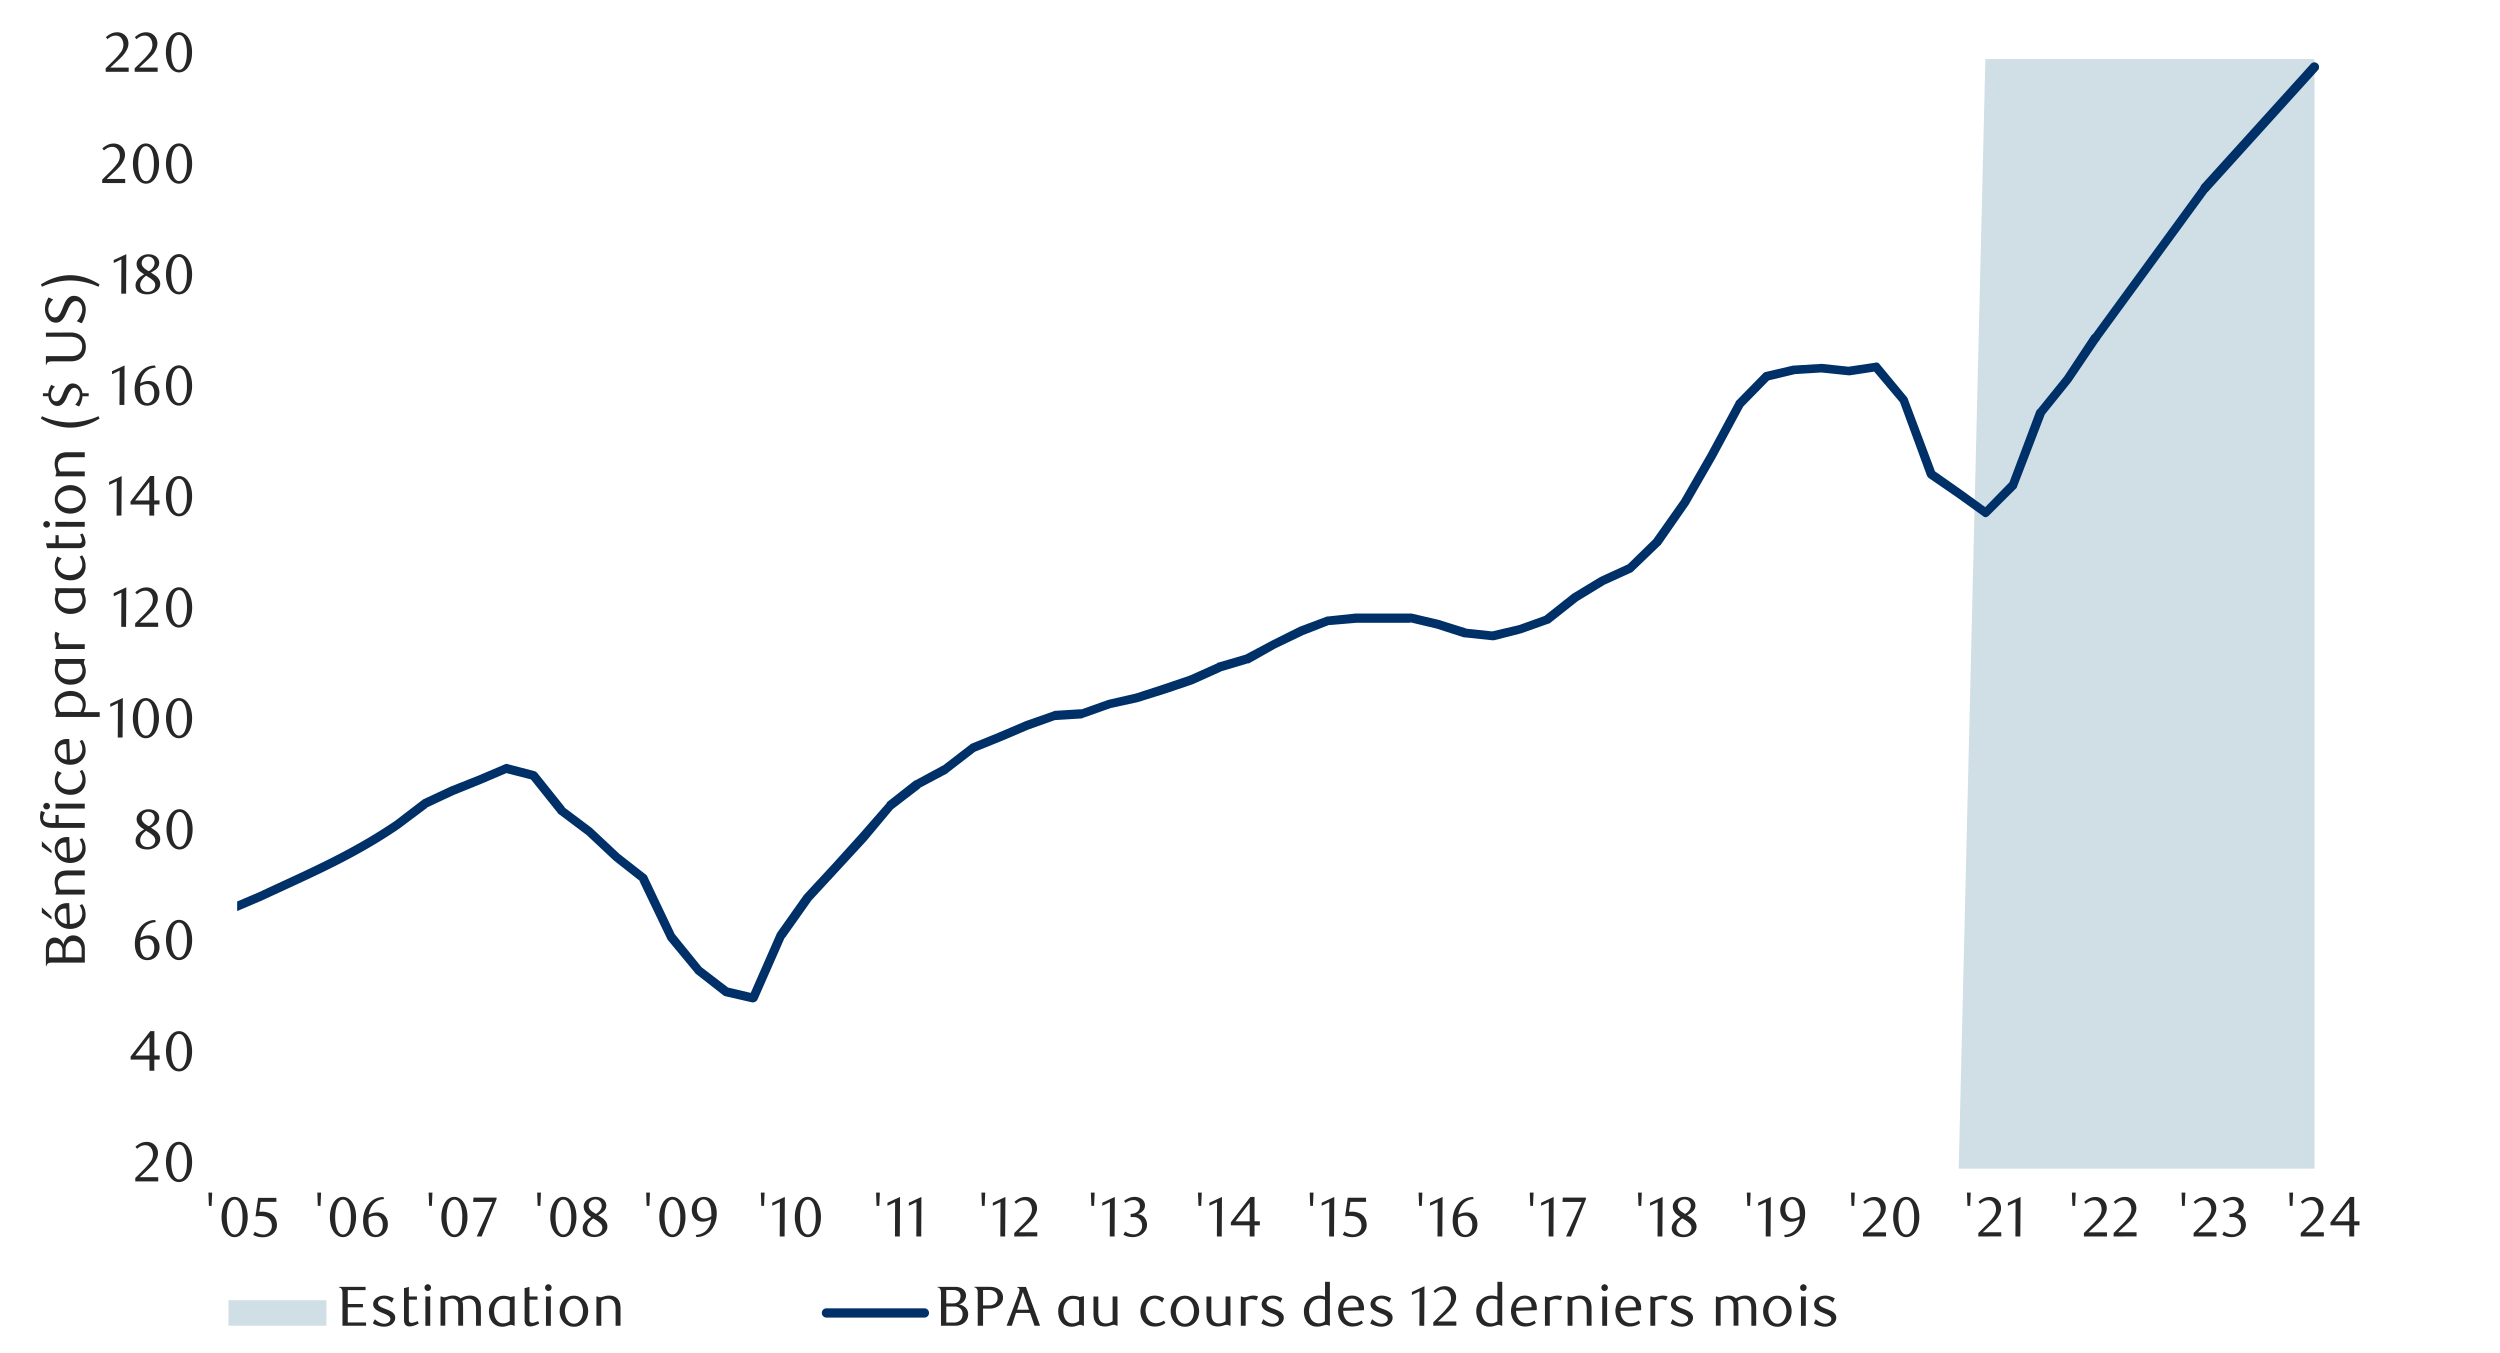 <svg id="Layer_1" data-name="Layer 1" xmlns="http://www.w3.org/2000/svg" xmlns:xlink="http://www.w3.org/1999/xlink" width="1460" height="790" viewBox="0 0 1460 790"><defs><style>.cls-1{fill:none;}.cls-2{clip-path:url(#clip-path);}.cls-3{clip-path:url(#clip-path-2);}.cls-4{fill:#cfdfe5;}.cls-5{fill:#003168;}.cls-6{fill:#003068;}.cls-7{fill:#262626;}</style><clipPath id="clip-path"><rect class="cls-1" x="138.5" y="34.12" width="1281.86" height="650.4"/></clipPath><clipPath id="clip-path-2"><rect class="cls-1" x="-130.19" y="-717.63" width="1725.84" height="2233.44"/></clipPath></defs><g class="cls-2"><g class="cls-3"><path class="cls-4" d="M88.08,682.5H1143.89l15.56-648h192.21v648H88.08"/></g></g><path class="cls-5" d="M1221.72,195.88l64-87.65a2.26,2.26,0,0,1,3.38-.33,2.11,2.11,0,0,1,.68,3.38l-64,87.65a2.61,2.61,0,0,1-3.72.33,2.25,2.25,0,0,1-.34-3.38"/><g class="cls-2"><g class="cls-3"><path class="cls-6" d="M1285.68,107.9l64-70.73a2.76,2.76,0,0,1,4.06,3.72l-64,70.73a2.76,2.76,0,0,1-4.06-3.72m-1150.56,420,15.9-6.77c28.85-13.51,52.74-23.52,79.52-41.62l15.91-12.18c.34,0,.34,0,.34-.34l15.9-7.45,16.25-6.43,15.9-6.76a2.15,2.15,0,0,1,2,0l15.57,4.06a4.76,4.76,0,0,1,1.35,1L330,471.68l-.67-.34,16.24,12.18,16.24,15.23,15.57,12.18c.34.34.68.68.68,1l16.24,34.17-.34-.67,15.91,19.62-.34-.33,15.9,12.18-1-.34,15.9,3.72-2.7,1.36,15.9-36.21c0-.34.34-.34.34-.68l15.57-22L486,504.84l15.9-17.6L517.85,469c0-.34,0-.34.33-.68l15.91-12.52h.34l16.24-8.8-.34.34,16.25-12.52.33-.34L582.82,428l15.9-6.77L615,415.5a1.15,1.15,0,0,0,.67-.34l15.91-1-.68.34,16.25-5.76L663.36,405l15.56-5.07,15.91-5.42,15.9-7.11a.33.33,0,0,1,.34-.33l16.25-4.74-.68.34,15.9-8.46,16.25-8.12L775,360h.68l15.9-1.69h32.83l15.9,3.72,16.24,5.08h-.67l16.24,1.69h-1l15.9-3.72L903,359.33l-1,.34,16.24-12.86L934.42,337l16.24-7.44-.68.67,15.91-15.56-.34.34,16.24-23,15.57-27.08,16.24-30.11a1.05,1.05,0,0,1,.34-.68l15.91-16.24a2.52,2.52,0,0,1,1.35-.68l15.9-3.72h.34l16.25-1h.33l15.91,1.69h-.68l15.91-2.37a2.11,2.11,0,0,1,2.37.68l16.24,19.63a1.19,1.19,0,0,1,.34.68l16.24,43.31-1-1.35,15.9,11.16,15.9,11.51-3.38.34L1174,281.16l-.67,1,15.9-42.3c.34-.34.34-.67.68-.67l15.57-19.29,15.9-24a3.17,3.17,0,0,1,3.72-.68c1.36,1,1.69,2.37.68,3.73l-16.24,24L1194,242.24l.34-.68-16.25,42.3c0,.34-.33.68-.33,1l-16.25,16.24c-1,1-2.37,1.36-3.38.34l-15.57-11.17-16.24-11.16a4.69,4.69,0,0,1-1-1.36l-15.9-43.31.34.67-16.25-19.28,2.37,1-15.56,2.37h-.68l-16.24-1.69h.67l-16.24,1h.34l-15.57,3.73,1-.68-15.91,16.24.34-.34-16.24,30.12-15.57,27.07L970,318a.33.33,0,0,1-.34.34L953.37,334a1.19,1.19,0,0,1-.68.34l-15.57,7.1-15.56,9.48-16.25,12.86c-.33.33-.33.33-.67.33l-16.25,5.76-15.9,4.06h-1l-15.9-1.69h-.68L839,367.11l-15.57-3.72.34.34H792l-15.9,1.35.67-.34-15.56,6.09-16.25,7.79-15.56,8.79h-.68l-15.91,4.74h.34l-16.58,7.45L680.62,405l-16.25,5.08-15.56,3.38-16.25,5.75c-.33,0-.33.34-.67.34l-15.91,1,1-.34L600.75,426l-15.9,6.77-15.91,6.43.68-.34-16.24,12.52c0,.34,0,.34-.34.34l-15.9,8.46h.33l-16.24,12.52.34-.34L506,491l-16.24,17.6-15.91,17.26-15.56,22v-.34l-15.91,36.21a3.23,3.23,0,0,1-3,1.69l-16.25-3.72c-.33-.34-.67-.34-1-.68L406.51,568.8a.33.33,0,0,1-.34-.34l-16.24-19.63c0-.34-.34-.34-.34-.68l-16.24-33.84,1,.68-15.9-12.52-15.9-14.89L326.31,475.4a.33.33,0,0,1-.34-.34l-16.24-20.3,1.35.67-15.9-4.06,1.69-.34L281,457.8l-15.91,6.43-15.9,7.45h.34l-16.25,12.18c-26.64,18.19-51.38,28.54-80.2,42l-15.9,6.77a2.86,2.86,0,0,1-3.73-1.36A3,3,0,0,1,135.12,527.85Z"/></g></g><path class="cls-7" d="M79,689.94v-2l4.35-4.32a42.06,42.06,0,0,0,4.36-4.92,7.39,7.39,0,0,0,1.63-4.39,7.62,7.62,0,0,0-.31-2.19,5.64,5.64,0,0,0-.88-1.75,4,4,0,0,0-1.36-1.15,4,4,0,0,0-1.83-.41,6.21,6.21,0,0,0-2.67.57,8.16,8.16,0,0,0-2.2,1.54l-1-1.19a12.94,12.94,0,0,1,3.16-2.15,8.19,8.19,0,0,1,3.49-.71,6.71,6.71,0,0,1,2.54.47,6.29,6.29,0,0,1,2.07,1.35,6.36,6.36,0,0,1,1.4,2.07,6.7,6.7,0,0,1,.51,2.65,7.35,7.35,0,0,1-.57,2.87,13.76,13.76,0,0,1-1.42,2.55A17.38,17.38,0,0,1,88.5,681c-.62.65-1.19,1.2-1.69,1.66l-5.21,4.84H92.4v2.43Z"/><path class="cls-7" d="M112.19,678.63a18.34,18.34,0,0,1-.57,4.72,12.84,12.84,0,0,1-1.61,3.71,7.89,7.89,0,0,1-2.43,2.42,5.82,5.82,0,0,1-3.08.86,5.49,5.49,0,0,1-3-.88,8,8,0,0,1-2.4-2.42,12.46,12.46,0,0,1-1.59-3.69,18.18,18.18,0,0,1-.58-4.68,18.67,18.67,0,0,1,.58-4.75,13.18,13.18,0,0,1,1.58-3.76,7.72,7.72,0,0,1,2.39-2.46,5.68,5.68,0,0,1,3-.87,5.74,5.74,0,0,1,3.08.87,8.15,8.15,0,0,1,2.43,2.46,12.92,12.92,0,0,1,1.61,3.74A18.53,18.53,0,0,1,112.19,678.63Zm-3,0a27,27,0,0,0-.29-4,14.25,14.25,0,0,0-.88-3.26,5.81,5.81,0,0,0-1.43-2.15,3,3,0,0,0-4,0,6,6,0,0,0-1.43,2.14,14.27,14.27,0,0,0-.87,3.22,27.29,27.29,0,0,0,0,8.07,13.35,13.35,0,0,0,.89,3.23,6.1,6.1,0,0,0,1.45,2.14,2.88,2.88,0,0,0,2,.77,2.93,2.93,0,0,0,2-.77,5.73,5.73,0,0,0,1.45-2.14,13.79,13.79,0,0,0,.88-3.21A26.16,26.16,0,0,0,109.16,678.68Z"/><path class="cls-7" d="M90.12,618.82v6.49H87.29v-6.49h-11V617l11.46-14.81h2.4v14.22h3.1v2.37Zm-2.83-13.17L79,616.45h8.33Z"/><path class="cls-7" d="M112.18,614a18.31,18.31,0,0,1-.57,4.71,12.46,12.46,0,0,1-1.61,3.71,7.78,7.78,0,0,1-2.43,2.42,5.7,5.7,0,0,1-3.07.86,5.57,5.57,0,0,1-3-.87,7.82,7.82,0,0,1-2.39-2.43,12.47,12.47,0,0,1-1.6-3.69,18.19,18.19,0,0,1-.57-4.68,18.74,18.74,0,0,1,.57-4.75,13.3,13.3,0,0,1,1.58-3.76,7.71,7.71,0,0,1,2.4-2.45,5.55,5.55,0,0,1,3-.88,5.63,5.63,0,0,1,3.07.88,8,8,0,0,1,2.43,2.45,12.83,12.83,0,0,1,1.61,3.75A18.47,18.47,0,0,1,112.18,614Zm-3,0a25.72,25.72,0,0,0-.29-4,14.65,14.65,0,0,0-.87-3.26,6,6,0,0,0-1.44-2.16,3,3,0,0,0-4,0,6.09,6.09,0,0,0-1.44,2.14,14.36,14.36,0,0,0-.87,3.23,28.15,28.15,0,0,0,0,8.06,13.82,13.82,0,0,0,.89,3.23,6.14,6.14,0,0,0,1.45,2.14,2.84,2.84,0,0,0,2,.77,2.9,2.9,0,0,0,2-.77,5.88,5.88,0,0,0,1.45-2.14,14.32,14.32,0,0,0,.87-3.21A24.9,24.9,0,0,0,109.15,614.05Z"/><path class="cls-7" d="M91,538.54a10,10,0,0,0-3,.59,8.49,8.49,0,0,0-2.16,1.19,6.82,6.82,0,0,0-1.45,1.5,14.93,14.93,0,0,0-1,1.53,10.9,10.9,0,0,0-.86,2,13.5,13.5,0,0,0-.53,2.29,10.62,10.62,0,0,1,2.52-1.07,9.28,9.28,0,0,1,2.36-.31,6.44,6.44,0,0,1,2.43.46,5.92,5.92,0,0,1,2,1.35,6.31,6.31,0,0,1,1.36,2.17,8.14,8.14,0,0,1,.5,2.93,8.06,8.06,0,0,1-.61,3.21A7.31,7.31,0,0,1,91,558.79a6.9,6.9,0,0,1-2.29,1.45,7.45,7.45,0,0,1-5.49-.07,6.08,6.08,0,0,1-2.32-1.74,8.69,8.69,0,0,1-1.56-3,14.55,14.55,0,0,1-.58-4.33,16,16,0,0,1,.93-5.53,13.83,13.83,0,0,1,2.51-4.38,11.56,11.56,0,0,1,3.76-2.88,10.6,10.6,0,0,1,4.66-1Zm-9.09,10.83q-.06.46-.09,1c0,.33,0,.66,0,1a18.69,18.69,0,0,0,.2,2.74,8.54,8.54,0,0,0,.56,2.14A5.68,5.68,0,0,0,84,558.53a3.13,3.13,0,0,0,2,.75,3.24,3.24,0,0,0,1.53-.38,3.83,3.83,0,0,0,1.29-1.1,6,6,0,0,0,.9-1.74,7.09,7.09,0,0,0,.35-2.28A6.51,6.51,0,0,0,89,549.55a3.75,3.75,0,0,0-3-1.4,7.53,7.53,0,0,0-2,.28A9.15,9.15,0,0,0,81.87,549.37Z"/><path class="cls-7" d="M112.2,549a17.87,17.87,0,0,1-.58,4.71,12.46,12.46,0,0,1-1.61,3.71,7.78,7.78,0,0,1-2.43,2.42,5.67,5.67,0,0,1-3.07.86,5.54,5.54,0,0,1-3-.87,8,8,0,0,1-2.4-2.43,12.46,12.46,0,0,1-1.59-3.69,17.75,17.75,0,0,1-.58-4.68,18.24,18.24,0,0,1,.58-4.75,13.29,13.29,0,0,1,1.57-3.76,7.71,7.71,0,0,1,2.4-2.45,5.74,5.74,0,0,1,6.11,0,8,8,0,0,1,2.43,2.45,12.88,12.88,0,0,1,1.61,3.74A18.11,18.11,0,0,1,112.2,549Zm-3,.05a25.67,25.67,0,0,0-.3-4.05,14,14,0,0,0-.87-3.26,5.86,5.86,0,0,0-1.43-2.16,3,3,0,0,0-4,0,5.94,5.94,0,0,0-1.43,2.14,13.38,13.38,0,0,0-.87,3.23,27.22,27.22,0,0,0,0,8.06,12.91,12.91,0,0,0,.89,3.23,6.09,6.09,0,0,0,1.44,2.14,2.84,2.84,0,0,0,2,.77,2.88,2.88,0,0,0,2-.77,5.85,5.85,0,0,0,1.45-2.14,13.81,13.81,0,0,0,.87-3.21A24.86,24.86,0,0,0,109.17,549.08Z"/><path class="cls-7" d="M84.16,484.34c-.46-.28-1-.6-1.46-.95a7.26,7.26,0,0,1-1.41-1.25,6.48,6.48,0,0,1-1.07-1.66,5.44,5.44,0,0,1-.43-2.23,4.44,4.44,0,0,1,.58-2.2,6.08,6.08,0,0,1,1.54-1.78,7.36,7.36,0,0,1,2.19-1.2,7.55,7.55,0,0,1,2.59-.45,8.45,8.45,0,0,1,2.46.35,6,6,0,0,1,2,1,5.07,5.07,0,0,1,1.34,1.58,4.34,4.34,0,0,1,.49,2.08,4.43,4.43,0,0,1-.38,1.87,5.65,5.65,0,0,1-1,1.5A9.13,9.13,0,0,1,90,482.25c-.59.39-1.21.77-1.85,1.14l.66.39,1.7,1.14a8.07,8.07,0,0,1,1.53,1.32,6.39,6.39,0,0,1,1.1,1.66,5,5,0,0,1,.43,2.14,4.88,4.88,0,0,1-.59,2.32,6.32,6.32,0,0,1-1.61,1.93A7.91,7.91,0,0,1,89,495.6a8.91,8.91,0,0,1-3,.5,11,11,0,0,1-2.61-.31,6.61,6.61,0,0,1-2.17-1,4.65,4.65,0,0,1-1.48-1.61,4.58,4.58,0,0,1-.54-2.26,5.11,5.11,0,0,1,.52-2.37,7.65,7.65,0,0,1,1.3-1.81,10.39,10.39,0,0,1,1.63-1.37C83.19,485,83.7,484.67,84.16,484.34Zm1.16.86A14.37,14.37,0,0,0,84,486.3a8.92,8.92,0,0,0-1.1,1.3,6.71,6.71,0,0,0-.76,1.45,4.29,4.29,0,0,0,0,3.05,4.12,4.12,0,0,0,.82,1.32,3.9,3.9,0,0,0,1.35.9,5,5,0,0,0,1.9.33,5.13,5.13,0,0,0,1.91-.33,4.32,4.32,0,0,0,1.4-.9,3.88,3.88,0,0,0,.85-1.32,4.27,4.27,0,0,0,.28-1.53,3.66,3.66,0,0,0-1.41-2.7c-.33-.29-.68-.56-1-.83s-.73-.51-1.09-.74-.7-.44-1-.62Zm1.62-2.67a8,8,0,0,0,1.27-.87,7.29,7.29,0,0,0,1.08-1.14,5.58,5.58,0,0,0,.76-1.31,3.82,3.82,0,0,0-.51-3.76,3.6,3.6,0,0,0-2.9-1.35,3.7,3.7,0,0,0-2.73,1.06,3.55,3.55,0,0,0-1.15,2.76,2.87,2.87,0,0,0,.33,1.4,4.75,4.75,0,0,0,.83,1.14,6.84,6.84,0,0,0,1.17,1c.44.29.88.56,1.32.83Z"/><path class="cls-7" d="M112.49,484.39a17.9,17.9,0,0,1-.58,4.72,12.57,12.57,0,0,1-1.61,3.71,7.89,7.89,0,0,1-2.43,2.42,5.76,5.76,0,0,1-3.07.86,5.46,5.46,0,0,1-3-.88,8,8,0,0,1-2.4-2.42,12.46,12.46,0,0,1-1.59-3.69,17.75,17.75,0,0,1-.58-4.68,18.24,18.24,0,0,1,.58-4.75,13.17,13.17,0,0,1,1.57-3.76,7.85,7.85,0,0,1,2.4-2.46,5.8,5.8,0,0,1,6.11,0,8.15,8.15,0,0,1,2.43,2.46,12.65,12.65,0,0,1,1.61,3.74A18.08,18.08,0,0,1,112.49,484.39Zm-3,.05a25.67,25.67,0,0,0-.3-4.05,14.8,14.8,0,0,0-.87-3.26,5.81,5.81,0,0,0-1.43-2.15,3,3,0,0,0-4,0,5.85,5.85,0,0,0-1.43,2.14,13.29,13.29,0,0,0-.87,3.22,27.29,27.29,0,0,0,0,8.07,13.36,13.36,0,0,0,.88,3.23,6.24,6.24,0,0,0,1.45,2.14,2.88,2.88,0,0,0,2,.77,3,3,0,0,0,2-.77,5.85,5.85,0,0,0,1.45-2.14,14.32,14.32,0,0,0,.87-3.21A24.9,24.9,0,0,0,109.46,484.44Z"/><path class="cls-7" d="M68.77,430.73l.1-20.05-4.48,2.14V411l7.34-3.39-.13,23.08Z"/><path class="cls-7" d="M92.84,419.42a18.25,18.25,0,0,1-.58,4.71,12.46,12.46,0,0,1-1.61,3.71,7.82,7.82,0,0,1-2.43,2.43,5.77,5.77,0,0,1-3.07.85,5.51,5.51,0,0,1-3-.87,8,8,0,0,1-2.4-2.42,12.92,12.92,0,0,1-1.6-3.7,18.13,18.13,0,0,1-.57-4.68,18.74,18.74,0,0,1,.57-4.75A13.4,13.4,0,0,1,79.71,411a7.64,7.64,0,0,1,2.4-2.46,5.63,5.63,0,0,1,3-.87,5.7,5.7,0,0,1,3.07.87A7.93,7.93,0,0,1,90.65,411a12.65,12.65,0,0,1,1.61,3.74A18.46,18.46,0,0,1,92.84,419.42Zm-3,.05a25.67,25.67,0,0,0-.3-4.05,14.65,14.65,0,0,0-.87-3.26A6.07,6.07,0,0,0,87.21,410a3,3,0,0,0-2-.77,2.92,2.92,0,0,0-2,.77,5.94,5.94,0,0,0-1.43,2.14,13.83,13.83,0,0,0-.88,3.23,28.22,28.22,0,0,0,0,8.07,13.73,13.73,0,0,0,.89,3.22,6.14,6.14,0,0,0,1.45,2.14,2.85,2.85,0,0,0,2,.78,2.91,2.91,0,0,0,2-.78,5.88,5.88,0,0,0,1.45-2.14,14.32,14.32,0,0,0,.87-3.21A24.77,24.77,0,0,0,89.81,419.47Z"/><path class="cls-7" d="M112.19,419.42a18.26,18.26,0,0,1-.57,4.71,12.46,12.46,0,0,1-1.61,3.71,7.82,7.82,0,0,1-2.43,2.43,5.77,5.77,0,0,1-3.07.85,5.57,5.57,0,0,1-3-.87,7.89,7.89,0,0,1-2.39-2.42,12.92,12.92,0,0,1-1.6-3.7,18.13,18.13,0,0,1-.57-4.68,18.74,18.74,0,0,1,.57-4.75A13.4,13.4,0,0,1,99.07,411a7.64,7.64,0,0,1,2.4-2.46,5.63,5.63,0,0,1,3-.87,5.7,5.7,0,0,1,3.07.87A7.93,7.93,0,0,1,110,411a12.65,12.65,0,0,1,1.61,3.74A18.47,18.47,0,0,1,112.19,419.42Zm-3,.05a25.67,25.67,0,0,0-.3-4.05,14.65,14.65,0,0,0-.87-3.26,6.09,6.09,0,0,0-1.44-2.16,3,3,0,0,0-4,0,5.94,5.94,0,0,0-1.43,2.14,13.83,13.83,0,0,0-.88,3.23,28.22,28.22,0,0,0,0,8.07,13.73,13.73,0,0,0,.89,3.22,6.14,6.14,0,0,0,1.45,2.14,2.85,2.85,0,0,0,2,.78,2.91,2.91,0,0,0,2-.78,5.88,5.88,0,0,0,1.45-2.14,14.32,14.32,0,0,0,.87-3.21A24.77,24.77,0,0,0,109.17,419.47Z"/><path class="cls-7" d="M70.8,366.09l.1-20-4.48,2.14V346.4L73.76,343l-.13,23.08Z"/><path class="cls-7" d="M78.93,366.09v-2l4.34-4.31a42.14,42.14,0,0,0,4.37-4.93,7.45,7.45,0,0,0,1.63-4.39A7.29,7.29,0,0,0,89,348.3a5.42,5.42,0,0,0-.87-1.75,4,4,0,0,0-1.36-1.15,4,4,0,0,0-1.83-.41,6.21,6.21,0,0,0-2.67.57A8.16,8.16,0,0,0,80,347.1l-1-1.19a12.94,12.94,0,0,1,3.16-2.15,8.19,8.19,0,0,1,3.49-.71,6.91,6.91,0,0,1,2.54.47,6.29,6.29,0,0,1,2.07,1.35,6.36,6.36,0,0,1,1.4,2.07,6.7,6.7,0,0,1,.51,2.65,7.18,7.18,0,0,1-.58,2.87A13.17,13.17,0,0,1,90.24,355a18.28,18.28,0,0,1-1.78,2.16c-.63.64-1.19,1.2-1.69,1.66l-5.21,4.83h10.8v2.43Z"/><path class="cls-7" d="M112.22,354.78a18.32,18.32,0,0,1-.58,4.72,12.57,12.57,0,0,1-1.61,3.71,7.89,7.89,0,0,1-2.43,2.42,5.76,5.76,0,0,1-3.07.86,5.54,5.54,0,0,1-3-.87,8.18,8.18,0,0,1-2.4-2.43,12.73,12.73,0,0,1-1.6-3.69,18.19,18.19,0,0,1-.57-4.68,18.69,18.69,0,0,1,.57-4.75,13.6,13.6,0,0,1,1.58-3.76,7.85,7.85,0,0,1,2.4-2.46,5.8,5.8,0,0,1,6.11,0,8.15,8.15,0,0,1,2.43,2.46,12.76,12.76,0,0,1,1.61,3.74A18.52,18.52,0,0,1,112.22,354.78Zm-3,.05a25.67,25.67,0,0,0-.3-4.05,14.8,14.8,0,0,0-.87-3.26,5.94,5.94,0,0,0-1.43-2.15,3,3,0,0,0-4,0,5.85,5.85,0,0,0-1.43,2.14,13.74,13.74,0,0,0-.88,3.22,28.22,28.22,0,0,0,0,8.07,13.82,13.82,0,0,0,.89,3.23,6.24,6.24,0,0,0,1.45,2.14,2.88,2.88,0,0,0,2,.77,3,3,0,0,0,2-.77A6,6,0,0,0,108,362a14.32,14.32,0,0,0,.87-3.21A24.9,24.9,0,0,0,109.19,354.83Z"/><path class="cls-7" d="M68.09,301.12l.1-20.05-4.48,2.14v-1.78L71.05,278l-.13,23.08Z"/><path class="cls-7" d="M90.05,294.64v6.48H87.22v-6.48h-11v-1.78L87.65,278h2.4v14.23h3.1v2.37Zm-2.83-13.17-8.33,10.8h8.33Z"/><path class="cls-7" d="M112.18,289.81a17.9,17.9,0,0,1-.58,4.72,12.57,12.57,0,0,1-1.61,3.71,7.89,7.89,0,0,1-2.43,2.42,5.76,5.76,0,0,1-3.07.86,5.46,5.46,0,0,1-3-.88,8,8,0,0,1-2.4-2.42,12.46,12.46,0,0,1-1.59-3.69,17.75,17.75,0,0,1-.58-4.68,18.24,18.24,0,0,1,.58-4.75,13.29,13.29,0,0,1,1.57-3.76,7.85,7.85,0,0,1,2.4-2.46,5.8,5.8,0,0,1,6.11,0,8.15,8.15,0,0,1,2.43,2.46,12.76,12.76,0,0,1,1.61,3.74A18.08,18.08,0,0,1,112.18,289.81Zm-3,.05a25.67,25.67,0,0,0-.3-4.05,14.8,14.8,0,0,0-.87-3.26,5.81,5.81,0,0,0-1.43-2.15,3,3,0,0,0-4,0,5.85,5.85,0,0,0-1.43,2.14,13.29,13.29,0,0,0-.87,3.22,27.29,27.29,0,0,0,0,8.07,13.36,13.36,0,0,0,.88,3.23,6.24,6.24,0,0,0,1.45,2.14,2.88,2.88,0,0,0,2,.77,3,3,0,0,0,2-.77,5.85,5.85,0,0,0,1.45-2.14,14.32,14.32,0,0,0,.87-3.21A24.9,24.9,0,0,0,109.15,289.86Z"/><path class="cls-7" d="M69.78,236.49l.1-20.05-4.47,2.14V216.8l7.34-3.39-.13,23.08Z"/><path class="cls-7" d="M91,214.69a10.32,10.32,0,0,0-3,.59,8.67,8.67,0,0,0-2.16,1.19A7.05,7.05,0,0,0,84.3,218a17.47,17.47,0,0,0-1,1.53,11.42,11.42,0,0,0-.86,2.06,12.16,12.16,0,0,0-.52,2.29,10,10,0,0,1,2.52-1.08,9.67,9.67,0,0,1,2.35-.31,6.66,6.66,0,0,1,2.44.46,6,6,0,0,1,2,1.35,6.37,6.37,0,0,1,1.37,2.18,8.07,8.07,0,0,1,.49,2.93,8,8,0,0,1-.61,3.21,7.06,7.06,0,0,1-1.61,2.35,6.8,6.8,0,0,1-2.29,1.45,7.25,7.25,0,0,1-2.63.49,7.17,7.17,0,0,1-2.85-.56,6,6,0,0,1-2.32-1.74,8.91,8.91,0,0,1-1.57-3,14.66,14.66,0,0,1-.57-4.33,15.93,15.93,0,0,1,.92-5.53,13.55,13.55,0,0,1,2.52-4.38,11.59,11.59,0,0,1,3.75-2.89,10.63,10.63,0,0,1,4.66-1Zm-9.09,10.83c-.05.31-.08.63-.1,1s0,.66,0,1a18.67,18.67,0,0,0,.19,2.73,8.54,8.54,0,0,0,.56,2.14A5.78,5.78,0,0,0,84,234.68a3.14,3.14,0,0,0,2,.75,3.31,3.31,0,0,0,1.52-.37,4,4,0,0,0,1.3-1.11,6,6,0,0,0,.9-1.74,7.07,7.07,0,0,0,.34-2.27A6.53,6.53,0,0,0,89,225.71a3.75,3.75,0,0,0-3-1.4,7.12,7.12,0,0,0-2,.28A9,9,0,0,0,81.87,225.52Z"/><path class="cls-7" d="M112.19,225.18a18.31,18.31,0,0,1-.57,4.71A12.72,12.72,0,0,1,110,233.6a7.93,7.93,0,0,1-2.43,2.43,5.81,5.81,0,0,1-3.08.85,5.56,5.56,0,0,1-3-.87,8,8,0,0,1-2.4-2.42,12.64,12.64,0,0,1-1.59-3.7,18.18,18.18,0,0,1-.58-4.68,18.73,18.73,0,0,1,.58-4.75,13.11,13.11,0,0,1,1.58-3.75,7.52,7.52,0,0,1,2.39-2.46,5.69,5.69,0,0,1,3-.88,5.75,5.75,0,0,1,3.08.88,7.93,7.93,0,0,1,2.43,2.46,12.92,12.92,0,0,1,1.61,3.74A18.47,18.47,0,0,1,112.19,225.18Zm-3,0a27,27,0,0,0-.29-4,14.11,14.11,0,0,0-.88-3.26,5.94,5.94,0,0,0-1.43-2.16,3,3,0,0,0-4,0,6.07,6.07,0,0,0-1.43,2.14,14.36,14.36,0,0,0-.87,3.23,27.29,27.29,0,0,0,0,8.07,13.26,13.26,0,0,0,.89,3.22,6,6,0,0,0,1.45,2.14,2.84,2.84,0,0,0,2,.78,2.89,2.89,0,0,0,2-.78,5.65,5.65,0,0,0,1.45-2.14,13.79,13.79,0,0,0,.88-3.21A26.12,26.12,0,0,0,109.16,225.23Z"/><path class="cls-7" d="M70.8,171.52l.1-20.05-4.48,2.14v-1.78l7.34-3.39-.13,23.08Z"/><path class="cls-7" d="M84.15,160.16c-.46-.29-.94-.61-1.46-1A7.53,7.53,0,0,1,81.28,158a6.57,6.57,0,0,1-1.07-1.66,5.43,5.43,0,0,1-.43-2.22,4.47,4.47,0,0,1,.58-2.21,6.21,6.21,0,0,1,1.54-1.78,7.84,7.84,0,0,1,2.19-1.2,7.54,7.54,0,0,1,2.59-.44,8.46,8.46,0,0,1,2.46.34,6,6,0,0,1,2,1,5,5,0,0,1,1.34,1.58,4.28,4.28,0,0,1,.49,2.07,4.36,4.36,0,0,1-.38,1.88,5.42,5.42,0,0,1-1,1.5A8.83,8.83,0,0,1,90,158.07c-.59.38-1.21.76-1.85,1.13l.66.4,1.7,1.13a8.86,8.86,0,0,1,1.53,1.32,6.57,6.57,0,0,1,1.1,1.66,5,5,0,0,1,.43,2.14,4.92,4.92,0,0,1-.59,2.33,6.4,6.4,0,0,1-1.61,1.92A8,8,0,0,1,89,171.42a8.91,8.91,0,0,1-3,.49,10.49,10.49,0,0,1-2.61-.31,6.91,6.91,0,0,1-2.17-.95A4.68,4.68,0,0,1,79.7,169a4.57,4.57,0,0,1-.54-2.25,5.11,5.11,0,0,1,.52-2.37,7.71,7.71,0,0,1,1.3-1.82,10.79,10.79,0,0,1,1.63-1.36C83.18,160.84,83.69,160.49,84.15,160.16Zm1.17.85A13.11,13.11,0,0,0,84,162.12a8.42,8.42,0,0,0-1.1,1.3,6.48,6.48,0,0,0-.76,1.45,4.24,4.24,0,0,0-.28,1.51,4.19,4.19,0,0,0,.28,1.53,3.91,3.91,0,0,0,.82,1.32,3.85,3.85,0,0,0,1.35.9,5,5,0,0,0,1.9.33,5.13,5.13,0,0,0,1.91-.33,4.06,4.06,0,0,0,1.4-.9,3.57,3.57,0,0,0,.85-1.32,4.19,4.19,0,0,0,.28-1.53,3.69,3.69,0,0,0-1.41-2.7c-.33-.28-.68-.56-1-.82s-.72-.51-1.09-.74l-1-.63C85.8,161.31,85.54,161.15,85.32,161Zm1.61-2.66a8,8,0,0,0,1.27-.87,7.76,7.76,0,0,0,1.08-1.14A5.85,5.85,0,0,0,90,155a3.8,3.8,0,0,0-.51-3.75,3.49,3.49,0,0,0-1.2-1,3.73,3.73,0,0,0-1.7-.38A3.69,3.69,0,0,0,83.9,151a3.57,3.57,0,0,0-1.15,2.77,2.92,2.92,0,0,0,.33,1.4,5.26,5.26,0,0,0,.84,1.13,7,7,0,0,0,1.17,1c.43.28.87.56,1.31.82Z"/><path class="cls-7" d="M112.18,160.21a18.31,18.31,0,0,1-.57,4.71,12.72,12.72,0,0,1-1.61,3.71,7.93,7.93,0,0,1-2.43,2.43,5.77,5.77,0,0,1-3.07.85,5.57,5.57,0,0,1-3-.87,8,8,0,0,1-2.4-2.42,12.91,12.91,0,0,1-1.59-3.7,18.19,18.19,0,0,1-.57-4.68,18.74,18.74,0,0,1,.57-4.75,13.3,13.3,0,0,1,1.58-3.76,7.6,7.6,0,0,1,2.4-2.45,5.64,5.64,0,0,1,3-.88,5.71,5.71,0,0,1,3.07.88,8,8,0,0,1,2.43,2.45,13.1,13.1,0,0,1,1.61,3.75A18.47,18.47,0,0,1,112.18,160.21Zm-3,0a25.72,25.72,0,0,0-.29-4A14.11,14.11,0,0,0,108,153a5.94,5.94,0,0,0-1.43-2.16,3,3,0,0,0-4,0,6,6,0,0,0-1.44,2.14,14.36,14.36,0,0,0-.87,3.23,27.22,27.22,0,0,0,0,8.06,13.82,13.82,0,0,0,.89,3.23,6.14,6.14,0,0,0,1.45,2.14,2.84,2.84,0,0,0,2,.78,2.93,2.93,0,0,0,2-.78,5.75,5.75,0,0,0,1.44-2.14,13.79,13.79,0,0,0,.88-3.21A24.9,24.9,0,0,0,109.15,160.26Z"/><path class="cls-7" d="M59.68,106.88v-2L64,100.59a42.89,42.89,0,0,0,4.36-4.92A7.41,7.41,0,0,0,70,91.27a7.29,7.29,0,0,0-.31-2.19,5.79,5.79,0,0,0-.87-1.74,4,4,0,0,0-1.37-1.15,3.91,3.91,0,0,0-1.83-.41,6.19,6.19,0,0,0-2.66.57,8.4,8.4,0,0,0-2.21,1.53l-1-1.18A12.79,12.79,0,0,1,63,84.55a8.16,8.16,0,0,1,3.49-.72,6.66,6.66,0,0,1,2.53.48,6.29,6.29,0,0,1,2.07,1.35,6.21,6.21,0,0,1,1.4,2.07A6.68,6.68,0,0,1,73,90.37a7.4,7.4,0,0,1-.57,2.88A13.76,13.76,0,0,1,71,95.8,17.38,17.38,0,0,1,69.21,98c-.62.65-1.19,1.2-1.69,1.66l-5.2,4.83h10.8v2.44Z"/><path class="cls-7" d="M92.9,95.57a18.34,18.34,0,0,1-.57,4.72A12.57,12.57,0,0,1,90.72,104a7.89,7.89,0,0,1-2.43,2.42,5.78,5.78,0,0,1-3.07.86,5.58,5.58,0,0,1-3-.88A7.89,7.89,0,0,1,79.8,104a12.47,12.47,0,0,1-1.6-3.69,18.21,18.21,0,0,1-.57-4.69,18.66,18.66,0,0,1,.57-4.74,13.18,13.18,0,0,1,1.58-3.76,7.64,7.64,0,0,1,2.4-2.46,5.63,5.63,0,0,1,3-.87,5.7,5.7,0,0,1,3.07.87,7.93,7.93,0,0,1,2.43,2.46,12.65,12.65,0,0,1,1.61,3.74A18.53,18.53,0,0,1,92.9,95.57Zm-3,.05a25.67,25.67,0,0,0-.3-4.05,14.65,14.65,0,0,0-.87-3.26,6.09,6.09,0,0,0-1.44-2.16,3,3,0,0,0-4,0,6.09,6.09,0,0,0-1.44,2.14A14.51,14.51,0,0,0,81,91.52a28.22,28.22,0,0,0,0,8.07,13.73,13.73,0,0,0,.89,3.22A6,6,0,0,0,83.29,105a2.85,2.85,0,0,0,2,.78,2.91,2.91,0,0,0,2-.78,5.8,5.8,0,0,0,1.45-2.14,14.32,14.32,0,0,0,.87-3.21A24.68,24.68,0,0,0,89.88,95.62Z"/><path class="cls-7" d="M112.2,95.57a17.9,17.9,0,0,1-.58,4.72A12.57,12.57,0,0,1,110,104a7.89,7.89,0,0,1-2.43,2.42,5.76,5.76,0,0,1-3.07.86,5.55,5.55,0,0,1-3-.88,8,8,0,0,1-2.4-2.42,12.46,12.46,0,0,1-1.59-3.69,17.77,17.77,0,0,1-.58-4.69,18.21,18.21,0,0,1,.58-4.74,13.17,13.17,0,0,1,1.57-3.76,7.64,7.64,0,0,1,2.4-2.46,5.8,5.8,0,0,1,6.11,0A7.93,7.93,0,0,1,110,87.1a12.65,12.65,0,0,1,1.61,3.74A18.08,18.08,0,0,1,112.2,95.57Zm-3,.05a25.67,25.67,0,0,0-.3-4.05,14.12,14.12,0,0,0-.87-3.26,5.94,5.94,0,0,0-1.43-2.16,3,3,0,0,0-4,0,5.94,5.94,0,0,0-1.43,2.14,13.5,13.5,0,0,0-.87,3.23,27.29,27.29,0,0,0,0,8.07,12.82,12.82,0,0,0,.89,3.22,5.91,5.91,0,0,0,1.44,2.14,2.85,2.85,0,0,0,2,.78,2.89,2.89,0,0,0,2-.78,5.68,5.68,0,0,0,1.45-2.14,13.81,13.81,0,0,0,.87-3.21A24.68,24.68,0,0,0,109.17,95.62Z"/><path class="cls-7" d="M61.71,41.91v-2l4.35-4.31a41.94,41.94,0,0,0,4.36-4.92,7.41,7.41,0,0,0,1.63-4.4,7.29,7.29,0,0,0-.31-2.19,5.68,5.68,0,0,0-.87-1.74,3.87,3.87,0,0,0-3.2-1.56,6.19,6.19,0,0,0-2.66.57,8.4,8.4,0,0,0-2.21,1.53l-.95-1.18A12.57,12.57,0,0,1,65,19.58a8.16,8.16,0,0,1,3.49-.72,6.66,6.66,0,0,1,2.53.48,6.43,6.43,0,0,1,2.08,1.35,6.52,6.52,0,0,1,1.4,2.07A6.68,6.68,0,0,1,75,25.4a7.41,7.41,0,0,1-.58,2.88A13.21,13.21,0,0,1,73,30.83,19.12,19.12,0,0,1,71.25,33c-.63.65-1.2,1.2-1.7,1.66l-5.2,4.83h10.8v2.44Z"/><path class="cls-7" d="M78.64,41.91v-2L83,35.62a42.13,42.13,0,0,0,4.37-4.92A7.48,7.48,0,0,0,89,26.3a7.29,7.29,0,0,0-.32-2.19,5.68,5.68,0,0,0-.87-1.74,3.79,3.79,0,0,0-1.37-1.15,3.84,3.84,0,0,0-1.82-.41,6.21,6.21,0,0,0-2.67.57,8.57,8.57,0,0,0-2.21,1.53l-1-1.18a12.75,12.75,0,0,1,3.16-2.15,8.16,8.16,0,0,1,3.49-.72,6.71,6.71,0,0,1,2.54.48A6.29,6.29,0,0,1,90,20.69a6.36,6.36,0,0,1,1.4,2.07,6.68,6.68,0,0,1,.51,2.64,7.23,7.23,0,0,1-.58,2.88A13.17,13.17,0,0,1,90,30.83,19.19,19.19,0,0,1,88.17,33c-.63.65-1.19,1.2-1.7,1.66l-5.2,4.83h10.8v2.44Z"/><path class="cls-7" d="M112.16,30.6a18.38,18.38,0,0,1-.58,4.72A12.51,12.51,0,0,1,110,39a7.82,7.82,0,0,1-2.43,2.43,5.78,5.78,0,0,1-3.07.86,5.58,5.58,0,0,1-3-.88A8,8,0,0,1,99.05,39a12.85,12.85,0,0,1-1.6-3.69,18.21,18.21,0,0,1-.57-4.69,18.66,18.66,0,0,1,.57-4.74A13.34,13.34,0,0,1,99,22.13a7.64,7.64,0,0,1,2.4-2.46,5.63,5.63,0,0,1,3-.87,5.7,5.7,0,0,1,3.07.87A7.93,7.93,0,0,1,110,22.13a12.65,12.65,0,0,1,1.61,3.74A18.52,18.52,0,0,1,112.16,30.6Zm-3,0a25.67,25.67,0,0,0-.3-4,14.65,14.65,0,0,0-.87-3.26,6,6,0,0,0-1.44-2.16,3,3,0,0,0-4,0,5.94,5.94,0,0,0-1.43,2.14,13.83,13.83,0,0,0-.88,3.23,28.22,28.22,0,0,0,0,8.07,13.73,13.73,0,0,0,.89,3.22A6.14,6.14,0,0,0,102.54,40a2.85,2.85,0,0,0,2,.78,2.91,2.91,0,0,0,2-.78A5.88,5.88,0,0,0,108,37.84a14.32,14.32,0,0,0,.87-3.21A24.77,24.77,0,0,0,109.13,30.65Z"/><path class="cls-7" d="M122,704.21l-.29-7.73h2.2l-.33,7.73Z"/><path class="cls-7" d="M144.65,710.78a18.32,18.32,0,0,1-.58,4.72,12.57,12.57,0,0,1-1.61,3.71,7.89,7.89,0,0,1-2.43,2.42,5.78,5.78,0,0,1-3.07.86,5.44,5.44,0,0,1-3-.88,8,8,0,0,1-2.4-2.42,12.73,12.73,0,0,1-1.6-3.69,18.21,18.21,0,0,1-.57-4.69,18.66,18.66,0,0,1,.57-4.74,13.47,13.47,0,0,1,1.58-3.76,7.64,7.64,0,0,1,2.4-2.46,5.63,5.63,0,0,1,3-.87,5.7,5.7,0,0,1,3.07.87,7.93,7.93,0,0,1,2.43,2.46,12.65,12.65,0,0,1,1.61,3.74A18.52,18.52,0,0,1,144.65,710.78Zm-3,.05a25.67,25.67,0,0,0-.3-4.05,14.65,14.65,0,0,0-.87-3.26,5.94,5.94,0,0,0-1.43-2.15,3,3,0,0,0-4,0,5.77,5.77,0,0,0-1.43,2.14,13.74,13.74,0,0,0-.88,3.22,28.22,28.22,0,0,0,0,8.07,13.82,13.82,0,0,0,.89,3.23,6.24,6.24,0,0,0,1.45,2.14,2.88,2.88,0,0,0,2,.77,3,3,0,0,0,2-.77,6,6,0,0,0,1.45-2.14,14.47,14.47,0,0,0,.87-3.21A24.9,24.9,0,0,0,141.62,710.83Z"/><path class="cls-7" d="M161.4,701.88h-9.15l-.86,5.76.73,0,.72,0a11.09,11.09,0,0,1,4.33.73,7.37,7.37,0,0,1,2.74,1.84,6.4,6.4,0,0,1,1.41,2.49,9,9,0,0,1,.41,2.65,6.53,6.53,0,0,1-.67,3,7.27,7.27,0,0,1-1.81,2.27,8.44,8.44,0,0,1-2.64,1.45,9.66,9.66,0,0,1-3.14.51,13.4,13.4,0,0,1-2.68-.28,11.51,11.51,0,0,1-2.95-1.14l1-1.88a8.65,8.65,0,0,0,5.1,1.68,4.54,4.54,0,0,0,1.76-.36,4.75,4.75,0,0,0,1.55-1,5.12,5.12,0,0,0,1.09-1.58,5,5,0,0,0,.41-2,6.3,6.3,0,0,0-.59-2.91,5,5,0,0,0-1.53-1.8,5.78,5.78,0,0,0-2.14-.91,12.26,12.26,0,0,0-2.39-.24,14.76,14.76,0,0,0-1.5.08l-1.37.18,1.52-10.86H161.4Z"/><path class="cls-7" d="M185.6,704.21l-.29-7.73h2.2l-.33,7.73Z"/><path class="cls-7" d="M207.93,710.78a17.9,17.9,0,0,1-.58,4.72,12.57,12.57,0,0,1-1.61,3.71,7.89,7.89,0,0,1-2.43,2.42,5.76,5.76,0,0,1-3.07.86,5.46,5.46,0,0,1-3-.88,8,8,0,0,1-2.4-2.42,12.73,12.73,0,0,1-1.6-3.69,18.21,18.21,0,0,1-.57-4.69,18.66,18.66,0,0,1,.57-4.74,13.47,13.47,0,0,1,1.58-3.76,7.64,7.64,0,0,1,2.4-2.46,5.8,5.8,0,0,1,6.11,0,7.93,7.93,0,0,1,2.43,2.46,12.65,12.65,0,0,1,1.61,3.74A18.08,18.08,0,0,1,207.93,710.78Zm-3,.05a25.67,25.67,0,0,0-.3-4.05,14.65,14.65,0,0,0-.87-3.26,5.94,5.94,0,0,0-1.43-2.15,3,3,0,0,0-4,0,5.77,5.77,0,0,0-1.43,2.14,13.29,13.29,0,0,0-.87,3.22,27.29,27.29,0,0,0,0,8.07,13.36,13.36,0,0,0,.88,3.23,6.24,6.24,0,0,0,1.45,2.14,2.88,2.88,0,0,0,2,.77,3,3,0,0,0,2-.77,6,6,0,0,0,1.45-2.14,14.47,14.47,0,0,0,.87-3.21A24.9,24.9,0,0,0,204.9,710.83Z"/><path class="cls-7" d="M224.36,700.29a10.06,10.06,0,0,0-3.05.6,8.84,8.84,0,0,0-2.16,1.18,6.76,6.76,0,0,0-1.44,1.5,15.57,15.57,0,0,0-1,1.53,11.06,11.06,0,0,0-.85,2.06,12.41,12.41,0,0,0-.53,2.29,10.22,10.22,0,0,1,2.52-1.07,9.2,9.2,0,0,1,2.35-.31,6.46,6.46,0,0,1,2.44.46,5.61,5.61,0,0,1,2,1.35,6.24,6.24,0,0,1,1.37,2.17,8.11,8.11,0,0,1,.49,2.93,7.89,7.89,0,0,1-.61,3.21,7,7,0,0,1-1.61,2.35,6.8,6.8,0,0,1-2.29,1.45,7.23,7.23,0,0,1-2.63.5,7.35,7.35,0,0,1-2.85-.56,6.13,6.13,0,0,1-2.32-1.75,8.82,8.82,0,0,1-1.57-3,14.61,14.61,0,0,1-.57-4.33,16.16,16.16,0,0,1,.92-5.53,13.66,13.66,0,0,1,2.52-4.38,11.42,11.42,0,0,1,3.75-2.88,10.64,10.64,0,0,1,4.66-1Zm-9.09,10.84c0,.31-.08.62-.1,1s0,.66,0,1a18.57,18.57,0,0,0,.19,2.73,9,9,0,0,0,.56,2.14,5.64,5.64,0,0,0,1.54,2.34,3.12,3.12,0,0,0,2,.76,3.32,3.32,0,0,0,1.52-.38,3.86,3.86,0,0,0,1.3-1.1,6.14,6.14,0,0,0,.9-1.75,7.07,7.07,0,0,0,.34-2.27,6.47,6.47,0,0,0-1.16-4.23,3.77,3.77,0,0,0-3-1.4,7.14,7.14,0,0,0-2,.28A9.09,9.09,0,0,0,215.27,711.13Z"/><path class="cls-7" d="M250.63,704.21l-.3-7.73h2.21l-.33,7.73Z"/><path class="cls-7" d="M273,710.78a18.34,18.34,0,0,1-.57,4.72,12.57,12.57,0,0,1-1.61,3.71,7.89,7.89,0,0,1-2.43,2.42,5.78,5.78,0,0,1-3.07.86,5.5,5.5,0,0,1-3-.88,7.89,7.89,0,0,1-2.39-2.42,12.47,12.47,0,0,1-1.6-3.69,18.21,18.21,0,0,1-.57-4.69,18.66,18.66,0,0,1,.57-4.74,13.18,13.18,0,0,1,1.58-3.76,7.64,7.64,0,0,1,2.4-2.46,5.63,5.63,0,0,1,3-.87,5.7,5.7,0,0,1,3.07.87,7.93,7.93,0,0,1,2.43,2.46,12.65,12.65,0,0,1,1.61,3.74A18.53,18.53,0,0,1,273,710.78Zm-3,.05a25.72,25.72,0,0,0-.29-4.05,14.65,14.65,0,0,0-.87-3.26,6,6,0,0,0-1.44-2.15,3,3,0,0,0-4,0,5.91,5.91,0,0,0-1.44,2.14,14.27,14.27,0,0,0-.87,3.22,28.22,28.22,0,0,0,0,8.07,13.82,13.82,0,0,0,.89,3.23,6.24,6.24,0,0,0,1.45,2.14,2.88,2.88,0,0,0,2,.77,3,3,0,0,0,2-.77,6,6,0,0,0,1.45-2.14,14.47,14.47,0,0,0,.87-3.21A24.94,24.94,0,0,0,269.92,710.83Z"/><path class="cls-7" d="M281.28,722.09h-2.89l9.18-20.15H276.31l.2-2.53H290v.88Z"/><path class="cls-7" d="M314,704.21l-.3-7.73h2.21l-.33,7.73Z"/><path class="cls-7" d="M336.63,710.78a18.34,18.34,0,0,1-.57,4.72,12.84,12.84,0,0,1-1.61,3.71,7.81,7.81,0,0,1-2.44,2.42,5.76,5.76,0,0,1-3.07.86,5.49,5.49,0,0,1-3-.88,8,8,0,0,1-2.4-2.42,12.46,12.46,0,0,1-1.59-3.69,17.77,17.77,0,0,1-.58-4.69,18.21,18.21,0,0,1,.58-4.74,13.18,13.18,0,0,1,1.58-3.76,7.52,7.52,0,0,1,2.39-2.46,5.8,5.8,0,0,1,6.11,0,7.85,7.85,0,0,1,2.44,2.46,12.92,12.92,0,0,1,1.61,3.74A18.53,18.53,0,0,1,336.63,710.78Zm-3,.05a27,27,0,0,0-.29-4.05,14.11,14.11,0,0,0-.88-3.26,5.81,5.81,0,0,0-1.43-2.15,3,3,0,0,0-4,0,5.89,5.89,0,0,0-1.43,2.14,14.27,14.27,0,0,0-.87,3.22,27.29,27.29,0,0,0,0,8.07,13.35,13.35,0,0,0,.89,3.23,6.1,6.1,0,0,0,1.45,2.14,2.88,2.88,0,0,0,2,.77,2.93,2.93,0,0,0,2-.77,5.73,5.73,0,0,0,1.45-2.14,13.93,13.93,0,0,0,.88-3.21A26.16,26.16,0,0,0,333.6,710.83Z"/><path class="cls-7" d="M345.25,710.73c-.46-.28-.95-.6-1.47-1a7.9,7.9,0,0,1-1.41-1.25,6.81,6.81,0,0,1-1.07-1.67,5.36,5.36,0,0,1-.42-2.22,4.33,4.33,0,0,1,.58-2.2,5.78,5.78,0,0,1,1.53-1.78,7.88,7.88,0,0,1,4.79-1.65,8.34,8.34,0,0,1,2.45.35,6.1,6.1,0,0,1,2,1,5,5,0,0,1,1.33,1.58,4.62,4.62,0,0,1,.11,3.95,5.42,5.42,0,0,1-1,1.5,8.39,8.39,0,0,1-1.53,1.25c-.59.39-1.2.77-1.85,1.14l.66.39,1.71,1.14a8.07,8.07,0,0,1,1.53,1.32,6.75,6.75,0,0,1,1.1,1.66,5.11,5.11,0,0,1,.42,2.14,4.79,4.79,0,0,1-.59,2.32,6.18,6.18,0,0,1-1.61,1.93,8.3,8.3,0,0,1-2.41,1.31,8.92,8.92,0,0,1-3,.5,10.48,10.48,0,0,1-2.61-.32,6.57,6.57,0,0,1-2.17-.95,4.84,4.84,0,0,1-1.48-1.61,4.58,4.58,0,0,1-.54-2.26,5.11,5.11,0,0,1,.53-2.37,7.38,7.38,0,0,1,1.3-1.81,10.33,10.33,0,0,1,1.62-1.37C344.27,711.42,344.79,711.06,345.25,710.73Zm1.16.86a14.47,14.47,0,0,0-1.29,1.1A9.59,9.59,0,0,0,344,714a6.71,6.71,0,0,0-.76,1.45,4.29,4.29,0,0,0,0,3,4,4,0,0,0,.83,1.31,3.7,3.7,0,0,0,1.35.91,5,5,0,0,0,1.89.33,5.09,5.09,0,0,0,1.91-.33,4,4,0,0,0,1.4-.91,3.78,3.78,0,0,0,.86-1.31,4.5,4.5,0,0,0,.28-1.53,3.67,3.67,0,0,0-1.42-2.7c-.33-.29-.67-.56-1-.83s-.72-.51-1.08-.74l-1-.62Zm1.61-2.67a8,8,0,0,0,1.27-.87,6.91,6.91,0,0,0,1.09-1.14,5.54,5.54,0,0,0,.75-1.31,3.82,3.82,0,0,0-.51-3.76,3.42,3.42,0,0,0-1.2-1,4,4,0,0,0-4.43.68,3.55,3.55,0,0,0-1.15,2.76,2.87,2.87,0,0,0,.33,1.4,5.08,5.08,0,0,0,.84,1.14,6.47,6.47,0,0,0,1.17.95c.44.29.88.56,1.32.82Z"/><path class="cls-7" d="M377.65,704.21l-.29-7.73h2.2l-.32,7.73Z"/><path class="cls-7" d="M400.31,710.78a17.9,17.9,0,0,1-.58,4.72,12.57,12.57,0,0,1-1.61,3.71,7.89,7.89,0,0,1-2.43,2.42,5.76,5.76,0,0,1-3.07.86,5.46,5.46,0,0,1-3-.88,8,8,0,0,1-2.4-2.42,12.73,12.73,0,0,1-1.6-3.69,18.21,18.21,0,0,1-.57-4.69,18.66,18.66,0,0,1,.57-4.74,13.47,13.47,0,0,1,1.58-3.76,7.64,7.64,0,0,1,2.4-2.46,5.8,5.8,0,0,1,6.11,0,7.93,7.93,0,0,1,2.43,2.46,12.65,12.65,0,0,1,1.61,3.74A18.08,18.08,0,0,1,400.31,710.78Zm-3,.05a25.67,25.67,0,0,0-.3-4.05,14.65,14.65,0,0,0-.87-3.26,5.81,5.81,0,0,0-1.43-2.15,3,3,0,0,0-4,0,5.77,5.77,0,0,0-1.43,2.14,13.29,13.29,0,0,0-.87,3.22,27.29,27.29,0,0,0,0,8.07,13.36,13.36,0,0,0,.88,3.23,6.24,6.24,0,0,0,1.45,2.14,2.88,2.88,0,0,0,2,.77,3,3,0,0,0,2-.77,5.85,5.85,0,0,0,1.45-2.14,14.47,14.47,0,0,0,.87-3.21A24.9,24.9,0,0,0,397.28,710.83Z"/><path class="cls-7" d="M406.27,721.2a9.67,9.67,0,0,0,3-.59,9,9,0,0,0,2.22-1.2,8.67,8.67,0,0,0,1.6-1.53,12.9,12.9,0,0,0,1.09-1.58,9,9,0,0,0,.79-2.06,11.44,11.44,0,0,0,.39-2.29,10.91,10.91,0,0,1-2.53,1.14,8.75,8.75,0,0,1-2.44.38,6.59,6.59,0,0,1-2.48-.47,6,6,0,0,1-2-1.33,6.27,6.27,0,0,1-1.38-2.14,7.75,7.75,0,0,1-.51-2.91,8,8,0,0,1,.61-3.23,7.54,7.54,0,0,1,1.6-2.39,6.86,6.86,0,0,1,2.27-1.48,7,7,0,0,1,5.35.05,6.65,6.65,0,0,1,2.39,1.75,9,9,0,0,1,1.69,3,13,13,0,0,1,.64,4.33,16.41,16.41,0,0,1-.9,5.53,13.81,13.81,0,0,1-2.5,4.38,11.49,11.49,0,0,1-3.77,2.88,10.76,10.76,0,0,1-4.68,1Zm9.18-11c0-.24,0-.45,0-.63V709a25.5,25.5,0,0,0-.25-3.16,9.55,9.55,0,0,0-.68-2.41,5.38,5.38,0,0,0-1.59-2.24,3.33,3.33,0,0,0-2.05-.69,3.16,3.16,0,0,0-1.47.38,3.81,3.81,0,0,0-1.25,1.1,5.87,5.87,0,0,0-.88,1.73A7.36,7.36,0,0,0,407,706a6.25,6.25,0,0,0,1.22,4.2,4,4,0,0,0,3.14,1.4A8,8,0,0,0,415.45,710.24Z"/><path class="cls-7" d="M444.62,704.21l-.29-7.73h2.2l-.33,7.73Z"/><path class="cls-7" d="M455.36,722.09l.1-20.05L451,704.18V702.4l7.34-3.39-.13,23.08Z"/><path class="cls-7" d="M479.43,710.78a18.32,18.32,0,0,1-.58,4.72,12.57,12.57,0,0,1-1.61,3.71,7.89,7.89,0,0,1-2.43,2.42,5.78,5.78,0,0,1-3.07.86,5.44,5.44,0,0,1-3-.88,8,8,0,0,1-2.4-2.42,12.73,12.73,0,0,1-1.6-3.69,18.21,18.21,0,0,1-.57-4.69,18.66,18.66,0,0,1,.57-4.74,13.47,13.47,0,0,1,1.58-3.76,7.64,7.64,0,0,1,2.4-2.46,5.63,5.63,0,0,1,3-.87,5.7,5.7,0,0,1,3.07.87,7.93,7.93,0,0,1,2.43,2.46,12.65,12.65,0,0,1,1.61,3.74A18.52,18.52,0,0,1,479.43,710.78Zm-3,.05a25.67,25.67,0,0,0-.3-4.05,14.65,14.65,0,0,0-.87-3.26,5.94,5.94,0,0,0-1.43-2.15,3,3,0,0,0-4,0,5.77,5.77,0,0,0-1.43,2.14,13.74,13.74,0,0,0-.88,3.22,28.22,28.22,0,0,0,0,8.07,13.82,13.82,0,0,0,.89,3.23,6.24,6.24,0,0,0,1.45,2.14,2.88,2.88,0,0,0,2,.77,3,3,0,0,0,2-.77,6,6,0,0,0,1.45-2.14,14.47,14.47,0,0,0,.87-3.21A24.9,24.9,0,0,0,476.4,710.83Z"/><path class="cls-7" d="M511.92,704.21l-.29-7.73h2.2l-.33,7.73Z"/><path class="cls-7" d="M522.66,722.09l.09-20.05-4.47,2.14V702.4l7.34-3.39-.13,23.08Z"/><path class="cls-7" d="M535.13,722.09l.1-20.05-4.47,2.14V702.4L538.1,699,538,722.09Z"/><path class="cls-7" d="M573.46,704.21l-.3-7.73h2.21l-.33,7.73Z"/><path class="cls-7" d="M584.19,722.09l.1-20.05-4.48,2.14V702.4l7.35-3.39L587,722.09Z"/><path class="cls-7" d="M592.32,722.09v-2l4.35-4.32a41.94,41.94,0,0,0,4.36-4.92,7.41,7.41,0,0,0,1.63-4.39,7.29,7.29,0,0,0-.31-2.19,5.73,5.73,0,0,0-.87-1.75,4,4,0,0,0-1.37-1.15,3.91,3.91,0,0,0-1.83-.41,6.19,6.19,0,0,0-2.66.57,8.4,8.4,0,0,0-2.21,1.53l-.95-1.18a12.57,12.57,0,0,1,3.16-2.15,8.16,8.16,0,0,1,3.49-.72,6.66,6.66,0,0,1,2.53.48,6.43,6.43,0,0,1,2.08,1.35,6.52,6.52,0,0,1,1.4,2.07,6.7,6.7,0,0,1,.51,2.65,7.4,7.4,0,0,1-.58,2.87,13.21,13.21,0,0,1-1.42,2.55,18.27,18.27,0,0,1-1.77,2.15c-.63.65-1.19,1.2-1.7,1.66l-5.2,4.84h10.8v2.43Z"/><path class="cls-7" d="M637.37,704.21l-.3-7.73h2.21l-.33,7.73Z"/><path class="cls-7" d="M648.1,722.09l.1-20.05-4.48,2.14V702.4l7.34-3.39-.13,23.08Z"/><path class="cls-7" d="M664.46,709.09a5.71,5.71,0,0,1,2.21.61,5.54,5.54,0,0,1,1.69,1.34,6.48,6.48,0,0,1,1.11,1.93,7,7,0,0,1,.39,2.37,5.94,5.94,0,0,1-.69,2.82,7.7,7.7,0,0,1-1.84,2.27,8.53,8.53,0,0,1-2.67,1.51,9,9,0,0,1-3.13.55,13,13,0,0,1-2.58-.28,10.61,10.61,0,0,1-2.88-1.14l1-1.88a8.84,8.84,0,0,0,5.14,1.68,4.53,4.53,0,0,0,1.78-.36,5,5,0,0,0,1.53-1,4.72,4.72,0,0,0,1.07-1.55,5.07,5.07,0,0,0,.4-2,6,6,0,0,0-.39-2.25,4.65,4.65,0,0,0-1.06-1.63,4.2,4.2,0,0,0-1.57-1,5.53,5.53,0,0,0-1.92-.33h-1.75v-1.84a6.6,6.6,0,0,0,3.89-1.22,4,4,0,0,0,1.51-3.36,3.17,3.17,0,0,0-1.07-2.47,3.76,3.76,0,0,0-2.58-1,7.14,7.14,0,0,0-2.44.41,10.64,10.64,0,0,0-2.37,1.27l-.79-1.25a14.55,14.55,0,0,1,3-1.68,8.1,8.1,0,0,1,3.16-.63,7.59,7.59,0,0,1,2.45.38,6,6,0,0,1,1.91,1,4.61,4.61,0,0,1,1.69,3.62,4.59,4.59,0,0,1-.33,1.78,4.78,4.78,0,0,1-.88,1.41,5.48,5.48,0,0,1-1.32,1.07A10,10,0,0,1,664.46,709.09Z"/><path class="cls-7" d="M699.92,704.21l-.29-7.73h2.2l-.33,7.73Z"/><path class="cls-7" d="M710.66,722.09l.1-20.05-4.48,2.14V702.4l7.34-3.39-.13,23.08Z"/><path class="cls-7" d="M732.65,715.61v6.48h-2.83v-6.48h-11v-1.78L730.25,699h2.4v14.23h3.09v2.37Zm-2.83-13.17-8.33,10.8h8.33Z"/><path class="cls-7" d="M765.18,704.21l-.3-7.73h2.21l-.33,7.73Z"/><path class="cls-7" d="M776.24,722.09l.1-20.05-4.48,2.14V702.4l7.35-3.39-.14,23.08Z"/><path class="cls-7" d="M797.81,701.88h-9.15l-.86,5.76.72,0,.73,0a11.12,11.12,0,0,1,4.33.73,7.41,7.41,0,0,1,2.73,1.84,6.55,6.55,0,0,1,1.42,2.49,9.29,9.29,0,0,1,.41,2.65,6.53,6.53,0,0,1-.68,3,7.13,7.13,0,0,1-1.81,2.27A8.39,8.39,0,0,1,793,722a9.72,9.72,0,0,1-3.15.51,13.47,13.47,0,0,1-2.68-.28,11.65,11.65,0,0,1-3-1.14l1-1.88a8.68,8.68,0,0,0,5.11,1.68,4.58,4.58,0,0,0,1.76-.36,4.86,4.86,0,0,0,1.55-1,4.93,4.93,0,0,0,1.08-1.58,4.83,4.83,0,0,0,.41-2,6.17,6.17,0,0,0-.59-2.91,4.84,4.84,0,0,0-1.53-1.8,5.71,5.71,0,0,0-2.14-.91,12.19,12.19,0,0,0-2.39-.24,14.72,14.72,0,0,0-1.49.08l-1.37.18,1.51-10.86h10.64Z"/><path class="cls-7" d="M828.76,704.21l-.3-7.73h2.21l-.33,7.73Z"/><path class="cls-7" d="M839.49,722.09l.1-20.05-4.48,2.14V702.4l7.35-3.39-.14,23.08Z"/><path class="cls-7" d="M860.63,700.29a10.06,10.06,0,0,0-3,.6,8.58,8.58,0,0,0-2.15,1.18,6.6,6.6,0,0,0-1.45,1.5,17.72,17.72,0,0,0-1,1.53,11.06,11.06,0,0,0-.85,2.06,12.41,12.41,0,0,0-.53,2.29,10.22,10.22,0,0,1,2.52-1.07,9.2,9.2,0,0,1,2.35-.31,6.46,6.46,0,0,1,2.44.46,5.61,5.61,0,0,1,2,1.35,6.1,6.1,0,0,1,1.37,2.17,8.94,8.94,0,0,1-.11,6.14,7.13,7.13,0,0,1-1.62,2.35,6.8,6.8,0,0,1-2.29,1.45,7.23,7.23,0,0,1-2.63.5,7.35,7.35,0,0,1-2.85-.56,6.13,6.13,0,0,1-2.32-1.75,8.64,8.64,0,0,1-1.56-3,14.27,14.27,0,0,1-.58-4.33,16.16,16.16,0,0,1,.92-5.53,14,14,0,0,1,2.52-4.38,11.63,11.63,0,0,1,3.75-2.88,10.67,10.67,0,0,1,4.66-1Zm-9.09,10.84c0,.31-.08.62-.1,1s0,.66,0,1a17.28,17.28,0,0,0,.2,2.73,8.58,8.58,0,0,0,.55,2.14,5.56,5.56,0,0,0,1.55,2.34,3.09,3.09,0,0,0,2,.76,3.32,3.32,0,0,0,1.52-.38,3.86,3.86,0,0,0,1.3-1.1,6.14,6.14,0,0,0,.9-1.75,7.07,7.07,0,0,0,.35-2.27,6.47,6.47,0,0,0-1.17-4.23,3.76,3.76,0,0,0-3-1.4,7,7,0,0,0-2,.28A9,9,0,0,0,851.54,711.13Z"/><path class="cls-7" d="M893.69,704.21l-.3-7.73h2.21l-.33,7.73Z"/><path class="cls-7" d="M904.42,722.09l.1-20.05L900,704.18V702.4l7.34-3.39-.13,23.08Z"/><path class="cls-7" d="M917.46,722.09h-2.9l9.19-20.15H912.49l.19-2.53h13.5v.88Z"/><path class="cls-7" d="M956.9,704.21l-.29-7.73h2.2l-.33,7.73Z"/><path class="cls-7" d="M968,722.09l.1-20.05-4.48,2.14V702.4l7.35-3.39-.13,23.08Z"/><path class="cls-7" d="M981.29,710.73c-.46-.28-.95-.6-1.46-1a7.63,7.63,0,0,1-1.42-1.25,6.78,6.78,0,0,1-1.06-1.67,5.2,5.2,0,0,1-.43-2.22,4.33,4.33,0,0,1,.58-2.2,5.78,5.78,0,0,1,1.53-1.78,7.42,7.42,0,0,1,2.2-1.2,7.51,7.51,0,0,1,2.59-.45,8.45,8.45,0,0,1,2.46.35,6,6,0,0,1,2,1,5,5,0,0,1,1.33,1.58,4.35,4.35,0,0,1,.5,2.08,4.46,4.46,0,0,1-.38,1.87,5.46,5.46,0,0,1-1,1.5,8.39,8.39,0,0,1-1.53,1.25c-.59.39-1.2.77-1.85,1.14l.66.39,1.71,1.14a8.07,8.07,0,0,1,1.53,1.32,6.48,6.48,0,0,1,1.1,1.66,5.11,5.11,0,0,1,.43,2.14,4.8,4.8,0,0,1-.6,2.32,6.18,6.18,0,0,1-1.61,1.93A8.3,8.3,0,0,1,986.1,722a8.92,8.92,0,0,1-3,.5,10.48,10.48,0,0,1-2.61-.32,6.57,6.57,0,0,1-2.17-.95,4.81,4.81,0,0,1-1.47-1.61,4.48,4.48,0,0,1-.55-2.26,5.11,5.11,0,0,1,.53-2.37,7.38,7.38,0,0,1,1.3-1.81,10.33,10.33,0,0,1,1.62-1.37C980.31,711.42,980.83,711.06,981.29,710.73Zm1.16.86a13.08,13.08,0,0,0-1.28,1.1,9,9,0,0,0-1.11,1.3,6.66,6.66,0,0,0-.75,1.45,4.29,4.29,0,0,0,0,3,3.81,3.81,0,0,0,.82,1.31,3.7,3.7,0,0,0,1.35.91,5,5,0,0,0,1.89.33,5.09,5.09,0,0,0,1.91-.33,4,4,0,0,0,1.4-.91,3.64,3.64,0,0,0,.86-1.31,4.5,4.5,0,0,0,.28-1.53,3.64,3.64,0,0,0-1.42-2.7c-.33-.29-.67-.56-1-.83s-.73-.51-1.09-.74-.7-.44-1-.62Zm1.61-2.67a7.53,7.53,0,0,0,1.27-.87,6.91,6.91,0,0,0,1.09-1.14,5.58,5.58,0,0,0,.76-1.31,4,4,0,0,0,.28-1.45,3.82,3.82,0,0,0-.79-2.31,3.55,3.55,0,0,0-1.21-1,4,4,0,0,0-4.42.68,3.56,3.56,0,0,0-1.16,2.76,2.87,2.87,0,0,0,.33,1.4,5.08,5.08,0,0,0,.84,1.14,6.47,6.47,0,0,0,1.17.95c.44.29.88.56,1.32.82Z"/><path class="cls-7" d="M1020.45,704.21l-.3-7.73h2.21l-.33,7.73Z"/><path class="cls-7" d="M1031.18,722.09l.1-20.05-4.48,2.14V702.4l7.34-3.39-.13,23.08Z"/><path class="cls-7" d="M1041.91,721.2a9.8,9.8,0,0,0,3-.59,9,9,0,0,0,2.22-1.2,8.67,8.67,0,0,0,1.6-1.53,12.9,12.9,0,0,0,1.09-1.58,9.45,9.45,0,0,0,.79-2.06A11.44,11.44,0,0,0,1051,712a10.91,10.91,0,0,1-2.53,1.14,8.75,8.75,0,0,1-2.44.38,6.68,6.68,0,0,1-2.49-.47,5.81,5.81,0,0,1-2-1.33,6.27,6.27,0,0,1-1.38-2.14,7.75,7.75,0,0,1-.51-2.91,8,8,0,0,1,.61-3.23,7.51,7.51,0,0,1,1.59-2.39,6.9,6.9,0,0,1,2.28-1.48,7,7,0,0,1,5.35.05,6.53,6.53,0,0,1,2.38,1.75,8.81,8.81,0,0,1,1.7,3,13,13,0,0,1,.64,4.33,16.41,16.41,0,0,1-.9,5.53,13.64,13.64,0,0,1-2.51,4.38,11.39,11.39,0,0,1-3.77,2.88,10.68,10.68,0,0,1-4.67,1Zm9.19-11q0-.36,0-.63V709a22.14,22.14,0,0,0-.25-3.16,9.16,9.16,0,0,0-.67-2.41,5.38,5.38,0,0,0-1.59-2.24,3.36,3.36,0,0,0-2-.69,3.1,3.1,0,0,0-1.47.38,3.94,3.94,0,0,0-1.26,1.1,6.1,6.1,0,0,0-.87,1.73,7.36,7.36,0,0,0-.33,2.29,6.25,6.25,0,0,0,1.22,4.2,4,4,0,0,0,3.14,1.4A8,8,0,0,0,1051.1,710.24Z"/><path class="cls-7" d="M1081.29,704.21l-.29-7.73h2.2l-.33,7.73Z"/><path class="cls-7" d="M1088,722.09v-2l4.34-4.32a42.13,42.13,0,0,0,4.37-4.92,7.48,7.48,0,0,0,1.63-4.39,7.29,7.29,0,0,0-.32-2.19,5.32,5.32,0,0,0-.87-1.75A3.83,3.83,0,0,0,1094,701a6.21,6.21,0,0,0-2.67.57,8.35,8.35,0,0,0-2.2,1.53l-1-1.18a12.94,12.94,0,0,1,3.16-2.15,8.19,8.19,0,0,1,3.49-.72,6.71,6.71,0,0,1,2.54.48,6.29,6.29,0,0,1,2.07,1.35,6.36,6.36,0,0,1,1.4,2.07,6.7,6.7,0,0,1,.51,2.65,7.22,7.22,0,0,1-.58,2.87,13.17,13.17,0,0,1-1.41,2.55,17.38,17.38,0,0,1-1.78,2.15c-.62.65-1.19,1.2-1.7,1.66l-5.2,4.84h10.8v2.43Z"/><path class="cls-7" d="M1120.87,710.78a17.9,17.9,0,0,1-.58,4.72,12.57,12.57,0,0,1-1.61,3.71,7.89,7.89,0,0,1-2.43,2.42,5.76,5.76,0,0,1-3.07.86,5.46,5.46,0,0,1-3-.88,8,8,0,0,1-2.4-2.42,12.46,12.46,0,0,1-1.59-3.69,17.77,17.77,0,0,1-.58-4.69,18.21,18.21,0,0,1,.58-4.74,13.17,13.17,0,0,1,1.57-3.76,7.64,7.64,0,0,1,2.4-2.46,5.8,5.8,0,0,1,6.11,0,7.93,7.93,0,0,1,2.43,2.46,12.65,12.65,0,0,1,1.61,3.74A18.08,18.08,0,0,1,1120.87,710.78Zm-3,.05a25.67,25.67,0,0,0-.3-4.05,14.65,14.65,0,0,0-.87-3.26,5.81,5.81,0,0,0-1.43-2.15,3,3,0,0,0-4,0,5.77,5.77,0,0,0-1.43,2.14,13.29,13.29,0,0,0-.87,3.22,27.29,27.29,0,0,0,0,8.07,13.36,13.36,0,0,0,.88,3.23,6.24,6.24,0,0,0,1.45,2.14,2.88,2.88,0,0,0,2,.77,3,3,0,0,0,2-.77,5.85,5.85,0,0,0,1.45-2.14,14.47,14.47,0,0,0,.87-3.21A24.9,24.9,0,0,0,1117.84,710.83Z"/><path class="cls-7" d="M1149,704.21l-.29-7.73h2.2l-.33,7.73Z"/><path class="cls-7" d="M1155.34,722.09v-2l4.35-4.32a42.89,42.89,0,0,0,4.36-4.92,7.48,7.48,0,0,0,1.63-4.39,7.62,7.62,0,0,0-.31-2.19,5.53,5.53,0,0,0-.88-1.75,3.83,3.83,0,0,0-3.19-1.56,6.21,6.21,0,0,0-2.67.57,8.35,8.35,0,0,0-2.2,1.53l-1-1.18a12.94,12.94,0,0,1,3.16-2.15,8.19,8.19,0,0,1,3.49-.72,6.71,6.71,0,0,1,2.54.48,6.29,6.29,0,0,1,2.07,1.35,6.36,6.36,0,0,1,1.4,2.07,6.7,6.7,0,0,1,.51,2.65,7.39,7.39,0,0,1-.57,2.87,13.76,13.76,0,0,1-1.42,2.55,17.38,17.38,0,0,1-1.78,2.15c-.62.65-1.19,1.2-1.69,1.66l-5.21,4.84h10.8v2.43Z"/><path class="cls-7" d="M1177,722.09l.1-20.05-4.48,2.14V702.4L1180,699l-.13,23.08Z"/><path class="cls-7" d="M1210.29,704.21l-.29-7.73h2.2l-.33,7.73Z"/><path class="cls-7" d="M1217,722.09v-2l4.34-4.32a42.13,42.13,0,0,0,4.37-4.92,7.48,7.48,0,0,0,1.63-4.39,7.29,7.29,0,0,0-.32-2.19,5.52,5.52,0,0,0-.87-1.75,3.89,3.89,0,0,0-1.37-1.15A3.84,3.84,0,0,0,1223,701a6.21,6.21,0,0,0-2.67.57,8.57,8.57,0,0,0-2.21,1.53l-.95-1.18a12.75,12.75,0,0,1,3.16-2.15,8.19,8.19,0,0,1,3.49-.72,6.71,6.71,0,0,1,2.54.48,6.29,6.29,0,0,1,2.07,1.35,6.36,6.36,0,0,1,1.4,2.07,6.7,6.7,0,0,1,.51,2.65,7.22,7.22,0,0,1-.58,2.87,13.17,13.17,0,0,1-1.41,2.55,17.38,17.38,0,0,1-1.78,2.15c-.63.65-1.19,1.2-1.7,1.66l-5.2,4.84h10.8v2.43Z"/><path class="cls-7" d="M1234.36,722.09v-2l4.35-4.32a42.89,42.89,0,0,0,4.36-4.92,7.48,7.48,0,0,0,1.63-4.39,7.29,7.29,0,0,0-.32-2.19,5.32,5.32,0,0,0-.87-1.75,3.83,3.83,0,0,0-3.19-1.56,6.21,6.21,0,0,0-2.67.57,8.35,8.35,0,0,0-2.2,1.53l-1-1.18a12.94,12.94,0,0,1,3.16-2.15,8.19,8.19,0,0,1,3.49-.72,6.71,6.71,0,0,1,2.54.48,6.29,6.29,0,0,1,2.07,1.35,6.36,6.36,0,0,1,1.4,2.07,6.7,6.7,0,0,1,.51,2.65,7.22,7.22,0,0,1-.58,2.87,13.17,13.17,0,0,1-1.41,2.55,17.38,17.38,0,0,1-1.78,2.15c-.62.65-1.19,1.2-1.69,1.66l-5.21,4.84h10.8v2.43Z"/><path class="cls-7" d="M1274.33,704.21l-.29-7.73h2.2l-.33,7.73Z"/><path class="cls-7" d="M1281.05,722.09v-2l4.34-4.32a42.13,42.13,0,0,0,4.37-4.92,7.48,7.48,0,0,0,1.63-4.39,7.29,7.29,0,0,0-.32-2.19,5.52,5.52,0,0,0-.87-1.75,3.89,3.89,0,0,0-1.37-1.15A3.84,3.84,0,0,0,1287,701a6.21,6.21,0,0,0-2.67.57,8.57,8.57,0,0,0-2.21,1.53l-1-1.18a12.75,12.75,0,0,1,3.16-2.15,8.19,8.19,0,0,1,3.49-.72,6.71,6.71,0,0,1,2.54.48,6.29,6.29,0,0,1,2.07,1.35,6.36,6.36,0,0,1,1.4,2.07,6.7,6.7,0,0,1,.51,2.65,7.22,7.22,0,0,1-.58,2.87,13.17,13.17,0,0,1-1.41,2.55,17.38,17.38,0,0,1-1.78,2.15c-.63.65-1.19,1.2-1.7,1.66l-5.2,4.84h10.8v2.43Z"/><path class="cls-7" d="M1306.2,709.09a5.71,5.71,0,0,1,2.21.61,5.54,5.54,0,0,1,1.69,1.34,6.48,6.48,0,0,1,1.11,1.93,7,7,0,0,1,.39,2.37,5.94,5.94,0,0,1-.69,2.82,7.86,7.86,0,0,1-1.84,2.27,8.53,8.53,0,0,1-2.67,1.51,9,9,0,0,1-3.13.55,13,13,0,0,1-2.58-.28,10.61,10.61,0,0,1-2.88-1.14l1-1.88a8.84,8.84,0,0,0,5.14,1.68,4.57,4.57,0,0,0,1.78-.36,5,5,0,0,0,1.53-1,4.72,4.72,0,0,0,1.07-1.55,5.07,5.07,0,0,0,.39-2,6,6,0,0,0-.38-2.25,4.65,4.65,0,0,0-1.06-1.63,4.28,4.28,0,0,0-1.57-1,5.53,5.53,0,0,0-1.92-.33H1302v-1.84a6.6,6.6,0,0,0,3.89-1.22,4,4,0,0,0,1.51-3.36,3.17,3.17,0,0,0-1.07-2.47,3.76,3.76,0,0,0-2.58-1,7.14,7.14,0,0,0-2.44.41,10.64,10.64,0,0,0-2.37,1.27l-.79-1.25a14.49,14.49,0,0,1,3-1.68,8.19,8.19,0,0,1,3.17-.63,7.63,7.63,0,0,1,2.45.38,6,6,0,0,1,1.91,1,4.66,4.66,0,0,1,1.24,1.58,4.9,4.9,0,0,1,.12,3.82,5,5,0,0,1-.88,1.41,5.48,5.48,0,0,1-1.32,1.07A10.44,10.44,0,0,1,1306.2,709.09Z"/><path class="cls-7" d="M1337.25,704.21l-.3-7.73h2.21l-.33,7.73Z"/><path class="cls-7" d="M1343.64,722.09v-2l4.34-4.32a42.13,42.13,0,0,0,4.37-4.92,7.48,7.48,0,0,0,1.63-4.39,7.29,7.29,0,0,0-.32-2.19,5.52,5.52,0,0,0-.87-1.75,3.89,3.89,0,0,0-1.37-1.15,3.84,3.84,0,0,0-1.82-.41,6.21,6.21,0,0,0-2.67.57,8.57,8.57,0,0,0-2.21,1.53l-1-1.18a12.75,12.75,0,0,1,3.16-2.15,8.19,8.19,0,0,1,3.49-.72,6.71,6.71,0,0,1,2.54.48,6.29,6.29,0,0,1,2.07,1.35,6.36,6.36,0,0,1,1.4,2.07,6.7,6.7,0,0,1,.51,2.65,7.22,7.22,0,0,1-.58,2.87A13.17,13.17,0,0,1,1355,711a18.32,18.32,0,0,1-1.78,2.15c-.63.65-1.19,1.2-1.7,1.66l-5.2,4.84h10.8v2.43Z"/><path class="cls-7" d="M1374.85,715.61v6.48H1372v-6.48h-11v-1.78L1372.45,699h2.4v14.23h3.1v2.37ZM1372,702.44l-8.33,10.8H1372Z"/><path class="cls-7" d="M26.81,554a8.74,8.74,0,0,1,.43-2.88,5.68,5.68,0,0,1,1.16-2A4.53,4.53,0,0,1,30,547.92a4.88,4.88,0,0,1,1.87-.38,4.8,4.8,0,0,1,1.62.28,5.64,5.64,0,0,1,1.5.78,5.33,5.33,0,0,1,1.22,1.28,5.69,5.69,0,0,1,.79,1.75,8.18,8.18,0,0,1,2-3.89,5.29,5.29,0,0,1,4-1.45,5.9,5.9,0,0,1,2.39.51,6.41,6.41,0,0,1,2.09,1.47A7,7,0,0,1,49,550.66a8.82,8.82,0,0,1,.54,3.12v8.38H31.36c-.75,0-1.41,0-2,.06a2.56,2.56,0,0,0-1.44.53,2.07,2.07,0,0,0-.56.64,2.1,2.1,0,0,0-.26.84h-.3Zm9.65,1a4.69,4.69,0,0,0-.28-1.65,3.91,3.91,0,0,0-.8-1.33,3.76,3.76,0,0,0-1.32-.91,4.78,4.78,0,0,0-1.85-.33,3.11,3.11,0,0,0-2.66,1.19,5.28,5.28,0,0,0-.89,3.26v3.88h7.8Zm11.2-.07a5.56,5.56,0,0,0-1.29-4,4.78,4.78,0,0,0-3.65-1.35,4,4,0,0,0-3.28,1.35,5.17,5.17,0,0,0-1.13,3.46v4.7h9.35Z"/><path class="cls-7" d="M30.11,535.36v1.55l-5.67-3.86v-3.16Zm10.72,4.21a9.27,9.27,0,0,0,3-.46,6.68,6.68,0,0,0,2.29-1.28,5.51,5.51,0,0,0,1.44-2,5.9,5.9,0,0,0,.49-2.43,7.29,7.29,0,0,0-.39-2.32,10.22,10.22,0,0,0-1.15-2.32l1.45-.76a9.51,9.51,0,0,1,1.62,3.16,12,12,0,0,1,.42,3.16,7.74,7.74,0,0,1-.69,3.28,8,8,0,0,1-1.9,2.58,8.64,8.64,0,0,1-2.85,1.7,10.35,10.35,0,0,1-3.58.61,10.47,10.47,0,0,1-3.58-.61,8.79,8.79,0,0,1-2.88-1.7,7.82,7.82,0,0,1-1.91-2.57,7.83,7.83,0,0,1-.23-5.86,6.41,6.41,0,0,1,3.68-3.75,8.45,8.45,0,0,1,3.19-.56l.59,0,.59,0Zm-2.13-9-.38,0H38a5,5,0,0,0-1.83.31,4,4,0,0,0-1.35.84,3.46,3.46,0,0,0-.82,1.22,3.74,3.74,0,0,0-.28,1.45,4.79,4.79,0,0,0,1.43,3.52,5.94,5.94,0,0,0,3.9,1.65Z"/><path class="cls-7" d="M49.5,511.22H40a14.43,14.43,0,0,0-2.45.19,4.88,4.88,0,0,0-1.76.63,3.62,3.62,0,0,0-1.48,1.5,4.22,4.22,0,0,0-.5,2,6.38,6.38,0,0,0,.36,2.22,9.46,9.46,0,0,0,.93,1.82H49.5v2.83H32.41V522a8.49,8.49,0,0,0,.38-1,2.53,2.53,0,0,0,.12-.77,3.89,3.89,0,0,0-.16-1.06c-.1-.35-.21-.72-.34-1.12s-.24-.82-.34-1.28a7.67,7.67,0,0,1-.15-1.61c0-2.59.84-4.46,2.54-5.6a6.59,6.59,0,0,1,2.24-.92,12.79,12.79,0,0,1,2.74-.27H49.5Z"/><path class="cls-7" d="M30.11,496.74v1.55l-5.67-3.86v-3.16ZM40.83,501a9.27,9.27,0,0,0,3-.46,6.68,6.68,0,0,0,2.29-1.28,5.51,5.51,0,0,0,1.44-1.95,5.9,5.9,0,0,0,.49-2.43,7.29,7.29,0,0,0-.39-2.32,10,10,0,0,0-1.15-2.32l1.45-.76a9.51,9.51,0,0,1,1.62,3.16,12,12,0,0,1,.42,3.16,7.78,7.78,0,0,1-.69,3.28,8.12,8.12,0,0,1-1.9,2.58,8.82,8.82,0,0,1-2.85,1.7,10.35,10.35,0,0,1-3.58.61,10.47,10.47,0,0,1-3.58-.61,9,9,0,0,1-2.88-1.7A7.82,7.82,0,0,1,32.64,499a7.83,7.83,0,0,1-.23-5.86,6.41,6.41,0,0,1,3.68-3.75,8.26,8.26,0,0,1,3.19-.56h.59l.59.05Zm-2.13-9-.38,0H38a5,5,0,0,0-1.83.31,4,4,0,0,0-1.35.84,3.46,3.46,0,0,0-.82,1.22,3.74,3.74,0,0,0-.28,1.45,4.81,4.81,0,0,0,1.43,3.52,5.94,5.94,0,0,0,3.9,1.65Z"/><path class="cls-7" d="M26.29,474.45a13.85,13.85,0,0,0-.81,1.86,4.79,4.79,0,0,0-.28,1.53,2.26,2.26,0,0,0,1.27,2.09,9.22,9.22,0,0,0,4.23.71h1.71v-4.71h1.88v4.71H49.5v2.83H31.16a18.6,18.6,0,0,1-2.72-.18,6.94,6.94,0,0,1-2.22-.75A4.92,4.92,0,0,1,24,480.15a8,8,0,0,1-.61-3.13,11.14,11.14,0,0,1,.15-1.81,10.67,10.67,0,0,1,.37-1.65Zm.95-5.57a1.9,1.9,0,0,1,1.37.56,1.86,1.86,0,0,1,.58,1.35,1.82,1.82,0,0,1-.58,1.37,1.93,1.93,0,0,1-1.37.54,2,2,0,0,1-1.4-.54,1.81,1.81,0,0,1-.57-1.37,1.85,1.85,0,0,1,.57-1.35A2,2,0,0,1,27.24,468.88Zm22.26.46v2.84H32.41v-2.84Z"/><path class="cls-7" d="M48.68,450.71a8.33,8.33,0,0,1,.66,1.37,10.56,10.56,0,0,1,.47,1.71,11.25,11.25,0,0,1,.18,2.12,8.59,8.59,0,0,1-.62,3.33,7.4,7.4,0,0,1-1.78,2.6,8.38,8.38,0,0,1-2.77,1.72,9.87,9.87,0,0,1-3.55.61,10.92,10.92,0,0,1-3.72-.61,9.29,9.29,0,0,1-3-1.73A7.79,7.79,0,0,1,32,455.91a10.34,10.34,0,0,1,.41-3,12.91,12.91,0,0,1,1.17-2.62l2.5,1.15c-.24.22-.5.49-.77.79a6.69,6.69,0,0,0-.76,1.06,6.52,6.52,0,0,0-.56,1.26,4.7,4.7,0,0,0-.21,1.4,4,4,0,0,0,.49,1.91,5.58,5.58,0,0,0,1.39,1.67,6.9,6.9,0,0,0,2.1,1.18,7.72,7.72,0,0,0,2.7.45,9.84,9.84,0,0,0,3.26-.5,7.24,7.24,0,0,0,2.39-1.33,5.74,5.74,0,0,0,1.48-1.94,5.5,5.5,0,0,0,.51-2.33,8.27,8.27,0,0,0-.31-2.1,8.68,8.68,0,0,0-1.24-2.57l1.45-.76C48.19,450,48.44,450.31,48.68,450.71Z"/><path class="cls-7" d="M40.83,443.6a9.54,9.54,0,0,0,3-.46,6.7,6.7,0,0,0,2.29-1.29,5.47,5.47,0,0,0,1.44-1.94,6,6,0,0,0,.49-2.44,7.33,7.33,0,0,0-.39-2.32,10.22,10.22,0,0,0-1.15-2.32l1.45-.76a9.6,9.6,0,0,1,1.62,3.16A12.1,12.1,0,0,1,50,438.4a7.73,7.73,0,0,1-.69,3.27,8.16,8.16,0,0,1-1.9,2.59A8.62,8.62,0,0,1,44.59,446a10.12,10.12,0,0,1-3.58.61,10.24,10.24,0,0,1-3.58-.61,8.76,8.76,0,0,1-2.88-1.69,7.92,7.92,0,0,1-1.91-2.57,7.58,7.58,0,0,1-.69-3.23,7.46,7.46,0,0,1,.46-2.63,6.4,6.4,0,0,1,1.39-2.23,6.67,6.67,0,0,1,2.29-1.53,8.45,8.45,0,0,1,3.19-.56l.59,0,.59.05Zm-2.13-9a1.69,1.69,0,0,0-.38,0H38a5,5,0,0,0-1.83.32,3.69,3.69,0,0,0-1.35.84,3.42,3.42,0,0,0-.82,1.21,3.78,3.78,0,0,0-.28,1.45,4.77,4.77,0,0,0,1.43,3.52,5.89,5.89,0,0,0,3.9,1.65Z"/><path class="cls-7" d="M32.41,418.21a6.06,6.06,0,0,0,.38-1.07,3.62,3.62,0,0,0,.12-.87,3.51,3.51,0,0,0-.16-1c-.1-.33-.21-.68-.34-1a12.29,12.29,0,0,1-.34-1.22,7.4,7.4,0,0,1-.15-1.59,6.94,6.94,0,0,1,.79-3.31,7.8,7.8,0,0,1,2-2.49,9.68,9.68,0,0,1,3-1.6,11,11,0,0,1,3.43-.54,11.52,11.52,0,0,1,3.3.49,9.09,9.09,0,0,1,2.89,1.48,7.36,7.36,0,0,1,2,2.46,7.56,7.56,0,0,1,.76,3.45,8.1,8.1,0,0,1-.32,2.25,14.9,14.9,0,0,1-.86,2.22h9.31v2.83H32.41Zm14.53-2.4a11.29,11.29,0,0,0,.91-1.81,6,6,0,0,0,.43-2.33,4.52,4.52,0,0,0-1.89-3.85,9.11,9.11,0,0,0-5.47-1.4,9.85,9.85,0,0,0-2.74.37,7.24,7.24,0,0,0-2.28,1,4.94,4.94,0,0,0-1.56,1.72,4.74,4.74,0,0,0-.58,2.38,5,5,0,0,0,.15,1.24,7.88,7.88,0,0,0,.36,1.1,8.62,8.62,0,0,0,.44.91,4.94,4.94,0,0,0,.43.62Z"/><path class="cls-7" d="M49.5,384.86v.46a3.24,3.24,0,0,0-.49,1.61,3.38,3.38,0,0,0,.16,1c.11.36.24.73.38,1.12a12.62,12.62,0,0,1,.38,1.3,7.17,7.17,0,0,1,.16,1.6,8,8,0,0,1-.72,3.49,6.88,6.88,0,0,1-2,2.5,8.8,8.8,0,0,1-2.83,1.44,11.81,11.81,0,0,1-3.36.47,9.2,9.2,0,0,1-4.49-1,9.7,9.7,0,0,1-3.05-2.59,7.31,7.31,0,0,1-1.25-2.35,8.73,8.73,0,0,1-.39-2.58,10.65,10.65,0,0,1,.24-2.29,12.8,12.8,0,0,1,.51-1.76l-.56-2.44Zm-14.68,2.83a6.62,6.62,0,0,0-.66,1.48,5.88,5.88,0,0,0-.3,1.88,5.64,5.64,0,0,0,.43,2.17,5,5,0,0,0,1.32,1.86,6.5,6.5,0,0,0,2.22,1.29,9.31,9.31,0,0,0,3.14.47q4.29,0,6.16-2.37a4.5,4.5,0,0,0,1-3,4.91,4.91,0,0,0-.15-1.22,7.33,7.33,0,0,0-.36-1.09,7,7,0,0,0-.44-.87,5.56,5.56,0,0,0-.43-.61Z"/><path class="cls-7" d="M34.75,369.91a7.1,7.1,0,0,0-.72,2.93,5.68,5.68,0,0,0,.24,1.65,8.68,8.68,0,0,0,.78,1.71H49.5V379H32.41v-.43a4.56,4.56,0,0,0,.38-.93,3.15,3.15,0,0,0,.12-.84,4.2,4.2,0,0,0-.16-1.06c-.1-.37-.21-.76-.34-1.17s-.24-.84-.34-1.31a7.68,7.68,0,0,1-.15-1.57,8.5,8.5,0,0,1,.1-1.3,7.78,7.78,0,0,1,.39-1.46Z"/><path class="cls-7" d="M49.5,343.54V344a3.24,3.24,0,0,0-.49,1.61,3.38,3.38,0,0,0,.16,1c.11.35.24.73.38,1.12a12.62,12.62,0,0,1,.38,1.3,7.17,7.17,0,0,1,.16,1.6,8,8,0,0,1-.72,3.49,6.88,6.88,0,0,1-2,2.5,8.58,8.58,0,0,1-2.83,1.43,11.47,11.47,0,0,1-3.36.48,9.2,9.2,0,0,1-4.49-1A9.7,9.7,0,0,1,33.66,355a7.41,7.41,0,0,1-1.25-2.35A8.79,8.79,0,0,1,32,350a10.62,10.62,0,0,1,.24-2.28,13.44,13.44,0,0,1,.51-1.77l-.56-2.43Zm-14.68,2.83a6.62,6.62,0,0,0-.66,1.48,5.83,5.83,0,0,0-.3,1.88,5.64,5.64,0,0,0,.43,2.17,5,5,0,0,0,1.32,1.86,6.5,6.5,0,0,0,2.22,1.29,9.56,9.56,0,0,0,3.14.47q4.29,0,6.16-2.37a4.5,4.5,0,0,0,1-3,4.91,4.91,0,0,0-.15-1.22,7.33,7.33,0,0,0-.36-1.09,7,7,0,0,0-.44-.87,5.56,5.56,0,0,0-.43-.61Z"/><path class="cls-7" d="M48.68,325.43a8.33,8.33,0,0,1,.66,1.37,10.56,10.56,0,0,1,.47,1.71,11.25,11.25,0,0,1,.18,2.12,8.59,8.59,0,0,1-.62,3.33,7.4,7.4,0,0,1-1.78,2.6,8.38,8.38,0,0,1-2.77,1.72,9.87,9.87,0,0,1-3.55.62,10.92,10.92,0,0,1-3.72-.62,9.29,9.29,0,0,1-3-1.73A7.79,7.79,0,0,1,32,330.63a10.34,10.34,0,0,1,.41-3A12.91,12.91,0,0,1,33.53,325l2.5,1.15c-.24.22-.5.49-.77.79A6.69,6.69,0,0,0,34.5,328a6.61,6.61,0,0,0-.56,1.27,4.64,4.64,0,0,0-.21,1.39,4,4,0,0,0,.49,1.91,5.58,5.58,0,0,0,1.39,1.67,6.9,6.9,0,0,0,2.1,1.18,7.72,7.72,0,0,0,2.7.45,9.84,9.84,0,0,0,3.26-.5A7.24,7.24,0,0,0,46.06,334a5.74,5.74,0,0,0,1.48-1.94,5.48,5.48,0,0,0,.51-2.32,8.28,8.28,0,0,0-.31-2.11,8.68,8.68,0,0,0-1.24-2.57l1.45-.76C48.19,324.67,48.44,325,48.68,325.43Z"/><path class="cls-7" d="M48.83,312.7a12.2,12.2,0,0,1,.56,1.34,9.81,9.81,0,0,1,.39,1.41,6.79,6.79,0,0,1,.15,1.35,4,4,0,0,1-.23,1.36,2.7,2.7,0,0,1-.76,1.1,4.3,4.3,0,0,1-2.86.84H27.57l-.76-2.84h5.6v-4.7h1.88v4.7H46.1a1.67,1.67,0,0,0,1.34-.44,1.82,1.82,0,0,0,.38-1.2,4,4,0,0,0-.11-.87c-.08-.32-.17-.64-.28-1s-.23-.62-.35-.9-.23-.52-.31-.7l1.41-.65C48.39,311.89,48.61,312.28,48.83,312.7Z"/><path class="cls-7" d="M27.24,304.32a1.94,1.94,0,0,1,1.37.55,1.81,1.81,0,0,1,.58,1.36,1.79,1.79,0,0,1-.58,1.34,1.93,1.93,0,0,1-1.37.54,2,2,0,0,1-1.4-.54,1.78,1.78,0,0,1-.57-1.34,1.8,1.8,0,0,1,.57-1.36A2,2,0,0,1,27.24,304.32Zm22.26.47v2.83H32.41v-2.83Z"/><path class="cls-7" d="M41,283.32a10.07,10.07,0,0,1,3.67.64,8.74,8.74,0,0,1,2.86,1.77,8,8,0,0,1,1.88,2.64,7.86,7.86,0,0,1,.68,3.23,8,8,0,0,1-.68,3.27,8.11,8.11,0,0,1-1.88,2.65,8.6,8.6,0,0,1-2.86,1.78,10.6,10.6,0,0,1-7.31,0,8.6,8.6,0,0,1-2.86-1.78,8.11,8.11,0,0,1-1.88-2.65A8,8,0,0,1,32,291.6a7.86,7.86,0,0,1,.68-3.23,8,8,0,0,1,1.88-2.64A8.74,8.74,0,0,1,37.4,284,10,10,0,0,1,41,283.32Zm0,3a10.12,10.12,0,0,0-2.85.39,7.68,7.68,0,0,0-2.32,1.11,5.26,5.26,0,0,0-1.55,1.68,4.2,4.2,0,0,0,0,4.19,5.47,5.47,0,0,0,1.55,1.68,7.25,7.25,0,0,0,2.32,1.12,10.35,10.35,0,0,0,5.7,0,7.67,7.67,0,0,0,2.32-1.1,5.41,5.41,0,0,0,1.56-1.68,4,4,0,0,0,.58-2.12,4,4,0,0,0-.58-2.09,5.41,5.41,0,0,0-1.56-1.68,7.68,7.68,0,0,0-2.32-1.11A10.12,10.12,0,0,0,41,286.35Z"/><path class="cls-7" d="M49.5,267H40a14.53,14.53,0,0,0-2.45.18,4.88,4.88,0,0,0-1.76.63,3.62,3.62,0,0,0-1.48,1.5,4.22,4.22,0,0,0-.5,2,6.34,6.34,0,0,0,.36,2.22,9.46,9.46,0,0,0,.93,1.82H49.5v2.83H32.41v-.43a8.49,8.49,0,0,0,.38-1,2.53,2.53,0,0,0,.12-.77,3.89,3.89,0,0,0-.16-1.06c-.1-.35-.21-.72-.34-1.12s-.24-.82-.34-1.28a7.67,7.67,0,0,1-.15-1.61c0-2.59.84-4.46,2.54-5.6a6.59,6.59,0,0,1,2.24-.92,12.79,12.79,0,0,1,2.74-.27H49.5Z"/><path class="cls-7" d="M58.16,244.43c-.92.58-2,1.17-3.21,1.8a34.59,34.59,0,0,1-4,1.71,32.54,32.54,0,0,1-4.68,1.29,27,27,0,0,1-10.45,0,34.39,34.39,0,0,1-8.76-3c-1.22-.63-2.28-1.22-3.18-1.8l.63-1.38a32.43,32.43,0,0,0,3.62,1.47,39.61,39.61,0,0,0,4.13,1.15c1.44.32,2.9.57,4.38.76a34.16,34.16,0,0,0,8.73,0c1.48-.19,2.93-.45,4.36-.78s2.8-.71,4.12-1.15a33.44,33.44,0,0,0,3.65-1.45Z"/><path class="cls-7" d="M32.12,225.8a7.1,7.1,0,0,0-1.57,1.88,5.47,5.47,0,0,0-.74,2.89,4.61,4.61,0,0,0,.76,2.69,2.51,2.51,0,0,0,2.2,1.1,2.76,2.76,0,0,0,1.34-.31,3.26,3.26,0,0,0,1-.91,8,8,0,0,0,.88-1.45c.27-.57.55-1.22.84-1.94s.58-1.4.9-2.09a9.07,9.07,0,0,1,1.14-1.86,5.59,5.59,0,0,1,1.51-1.33,3.85,3.85,0,0,1,2-.51,5,5,0,0,1,2.24.47,5.87,5.87,0,0,1,1.73,1.27,6.74,6.74,0,0,1,1.2,1.83,7.09,7.09,0,0,1,.59,2.15h3.66v1.72H48.18a12.65,12.65,0,0,1-.69,3.27,10.77,10.77,0,0,1-1.32,2.72l-2.27-1.06a8.82,8.82,0,0,0,.91-1.07,9.62,9.62,0,0,0,.87-1.39,8.91,8.91,0,0,0,.64-1.6,5.83,5.83,0,0,0,.25-1.7,5.34,5.34,0,0,0-.26-1.73,4.24,4.24,0,0,0-.7-1.26,2.72,2.72,0,0,0-1-.79,2.66,2.66,0,0,0-1.16-.27,2.83,2.83,0,0,0-2.17,1.12,15,15,0,0,0-2,3.72c-.26.66-.57,1.33-.92,2a10.51,10.51,0,0,1-1.2,1.85,6.41,6.41,0,0,1-1.55,1.35,3.79,3.79,0,0,1-2,.52,4.46,4.46,0,0,1-2.08-.48,5.45,5.45,0,0,1-1.61-1.26,6.8,6.8,0,0,1-1.12-1.81,7.86,7.86,0,0,1-.56-2.14H25.07v-1.72H28.2a8.6,8.6,0,0,1,.61-2.65,17.29,17.29,0,0,1,1.1-2.28Z"/><path class="cls-7" d="M41.14,194.19a11,11,0,0,1,4,.66,7.89,7.89,0,0,1,2.8,1.79,7.34,7.34,0,0,1,1.64,2.65,9.66,9.66,0,0,1,.55,3.26,10.2,10.2,0,0,1-.51,3.25,7.39,7.39,0,0,1-1.6,2.7,7.6,7.6,0,0,1-2.75,1.84,10.53,10.53,0,0,1-4,.68H31.36a19.73,19.73,0,0,0-2,.08,2.57,2.57,0,0,0-1.44.54,2,2,0,0,0-.56.64,2.1,2.1,0,0,0-.26.84h-.3V208H41.47a8.32,8.32,0,0,0,3-.47,5.25,5.25,0,0,0,2-1.25,4.87,4.87,0,0,0,1.14-1.85,6.78,6.78,0,0,0,.36-2.21,6,6,0,0,0-.49-2.51A4.59,4.59,0,0,0,46,198a6.36,6.36,0,0,0-2.19-1,10.65,10.65,0,0,0-2.81-.35H26.81v-2.37Z"/><path class="cls-7" d="M31.09,174.93a9.05,9.05,0,0,0-2,2.44,6.68,6.68,0,0,0-.86,3.37,6.16,6.16,0,0,0,.26,1.82,5,5,0,0,0,.74,1.45,3.4,3.4,0,0,0,1.16,1,3.24,3.24,0,0,0,1.5.34,2.88,2.88,0,0,0,1.69-.49,5.25,5.25,0,0,0,1.27-1.3,11.79,11.79,0,0,0,1-1.84c.31-.68.6-1.38.89-2.11s.67-1.63,1-2.44a11.47,11.47,0,0,1,1.29-2.2,6.07,6.07,0,0,1,1.74-1.58,4.5,4.5,0,0,1,2.39-.61,6.14,6.14,0,0,1,2.9.67,6.75,6.75,0,0,1,2.17,1.8,8.33,8.33,0,0,1,1.37,2.57,9.42,9.42,0,0,1,.48,3,12.7,12.7,0,0,1-.2,2.17,16.22,16.22,0,0,1-.52,2.16,14.9,14.9,0,0,1-.76,2,11.28,11.28,0,0,1-.93,1.67l-2.83-1.25a13.2,13.2,0,0,0,1.17-1.35,12.46,12.46,0,0,0,1-1.65,10.65,10.65,0,0,0,.74-1.88,7.51,7.51,0,0,0,.28-2,6.64,6.64,0,0,0-.28-1.94,5.25,5.25,0,0,0-.78-1.55,3.42,3.42,0,0,0-1.19-1,3.14,3.14,0,0,0-1.48-.36,3,3,0,0,0-1.73.51,5.58,5.58,0,0,0-1.35,1.35,11,11,0,0,0-1.11,1.92c-.33.73-.66,1.46-1,2.21s-.69,1.58-1.08,2.39a11.67,11.67,0,0,1-1.36,2.14A6.78,6.78,0,0,1,35,187.84a4.36,4.36,0,0,1-2.29.59,5.49,5.49,0,0,1-2.74-.69A6.75,6.75,0,0,1,28,185.93a8.26,8.26,0,0,1-1.28-2.55,9.72,9.72,0,0,1-.45-2.92,10.64,10.64,0,0,1,.64-3.69,24.81,24.81,0,0,1,1.4-3.09Z"/><path class="cls-7" d="M57.5,167.49A33.44,33.44,0,0,0,53.85,166c-1.32-.44-2.69-.82-4.12-1.15s-2.88-.59-4.36-.78a34.16,34.16,0,0,0-8.73,0c-1.48.19-2.94.44-4.38.76A39.61,39.61,0,0,0,28.13,166a32.43,32.43,0,0,0-3.62,1.47l-.63-1.38c.9-.57,2-1.18,3.18-1.81a32.1,32.1,0,0,1,4-1.75,34,34,0,0,1,4.73-1.3,27,27,0,0,1,10.45,0,32.53,32.53,0,0,1,4.68,1.3,32.94,32.94,0,0,1,4,1.75c1.22.63,2.29,1.24,3.21,1.81Z"/><rect class="cls-4" x="133.42" y="759.32" width="57.19" height="14.89"/><path class="cls-7" d="M213.75,774.21H200V756.09c0-.75,0-1.41-.06-2a2.5,2.5,0,0,0-.53-1.43,1.85,1.85,0,0,0-.64-.56,2.1,2.1,0,0,0-.84-.26v-.3h15.57v1.88h-10.4v8.13h8.85v1.94h-8.85v8.83h10.7Z"/><path class="cls-7" d="M228.79,760.74a9.52,9.52,0,0,0-2-1.62,5,5,0,0,0-2.61-.69,3.82,3.82,0,0,0-2.42.76,2.31,2.31,0,0,0-1,1.88,1.9,1.9,0,0,0,.36,1.15,3.38,3.38,0,0,0,1,.87,8.06,8.06,0,0,0,1.38.71q.79.33,1.65.63c.66.26,1.33.53,2,.82a9.53,9.53,0,0,1,1.82,1,5,5,0,0,1,1.32,1.37,3.45,3.45,0,0,1,.51,1.91,4.51,4.51,0,0,1-.56,2.24,5.29,5.29,0,0,1-1.46,1.66,6.77,6.77,0,0,1-2.08,1,8.33,8.33,0,0,1-2.44.36,9.74,9.74,0,0,1-1.75-.16,17.75,17.75,0,0,1-1.78-.43,15.07,15.07,0,0,1-1.64-.61,9.54,9.54,0,0,1-1.36-.74l1.14-2.44a8.63,8.63,0,0,0,1.09.92,11.33,11.33,0,0,0,1.32.84,8.25,8.25,0,0,0,1.46.63,5.22,5.22,0,0,0,1.54.25,4.3,4.3,0,0,0,2.63-.79,2.33,2.33,0,0,0,1.06-1.91,1.93,1.93,0,0,0-.38-1.17,3.86,3.86,0,0,0-1-.93,10.32,10.32,0,0,0-1.45-.75l-1.69-.71c-.66-.26-1.32-.55-2-.86a9.61,9.61,0,0,1-1.77-1.05,5,5,0,0,1-1.26-1.38,3.49,3.49,0,0,1-.48-1.85,4.05,4.05,0,0,1,.54-2.1,4.88,4.88,0,0,1,1.47-1.57,7.08,7.08,0,0,1,2.07-1,8.34,8.34,0,0,1,2.4-.34,9.13,9.13,0,0,1,3,.49,17.92,17.92,0,0,1,2.55,1.09Z"/><path class="cls-7" d="M243.33,773.53a10.43,10.43,0,0,1-1.33.57,11.46,11.46,0,0,1-1.42.39,7.37,7.37,0,0,1-1.35.14,3.81,3.81,0,0,1-1.36-.23,2.64,2.64,0,0,1-1.1-.75,4.38,4.38,0,0,1-.83-2.87v-18.5l2.83-.76v5.6h4.71V759h-4.71v11.82a1.69,1.69,0,0,0,.45,1.34,1.78,1.78,0,0,0,1.2.38,3.62,3.62,0,0,0,.87-.12c.32-.08.64-.17,1-.28s.61-.22.9-.34.52-.23.69-.32l.66,1.41A12.54,12.54,0,0,1,243.33,773.53Z"/><path class="cls-7" d="M251.71,752a1.92,1.92,0,0,1-.54,1.36,1.78,1.78,0,0,1-1.37.58,1.73,1.73,0,0,1-1.33-.58,1.93,1.93,0,0,1-.55-1.36,2,2,0,0,1,.55-1.4,1.73,1.73,0,0,1,1.33-.58,1.78,1.78,0,0,1,1.37.58A2,2,0,0,1,251.71,752Zm-.46,22.26h-2.83V757.12h2.83Z"/><path class="cls-7" d="M278,774.21v-9.49a15.88,15.88,0,0,0-.16-2.45,5.28,5.28,0,0,0-.56-1.76,3.85,3.85,0,0,0-1.5-1.52,4,4,0,0,0-1.94-.52,5.44,5.44,0,0,0-2,.36,9,9,0,0,0-1.89,1,6.27,6.27,0,0,1,.43,1.91c0,.68.06,1.49.06,2.44v10h-2.83v-11c0-.57,0-1.09-.06-1.55a3.7,3.7,0,0,0-.33-1.22,3.65,3.65,0,0,0-1.37-1.48,3.54,3.54,0,0,0-1.83-.49,5.78,5.78,0,0,0-2.25.41,10.31,10.31,0,0,0-1.73.87v14.46h-2.77V757.12h.43c.4.17.73.3,1,.38a3.13,3.13,0,0,0,.79.11,3.88,3.88,0,0,0,1.06-.15l1.1-.34a12.23,12.23,0,0,1,1.27-.34,7,7,0,0,1,1.62-.16,6.08,6.08,0,0,1,2.83.58,7.39,7.39,0,0,1,1.62,1.07,13.41,13.41,0,0,1,2.7-1.22,9.22,9.22,0,0,1,2.74-.43,7.2,7.2,0,0,1,3.07.66,5.44,5.44,0,0,1,2.34,2.21,6.18,6.18,0,0,1,.77,2.11,15,15,0,0,1,.22,2.61v10Z"/><path class="cls-7" d="M300.54,774.21h-.46a3.26,3.26,0,0,0-1.62-.5,3.4,3.4,0,0,0-1,.17l-1.12.37a9.6,9.6,0,0,1-1.3.38,7,7,0,0,1-1.59.17,7.89,7.89,0,0,1-3.49-.73,7,7,0,0,1-2.51-2,9.09,9.09,0,0,1-1.43-2.83,11.57,11.57,0,0,1-.48-3.36,9.24,9.24,0,0,1,1-4.5,9.76,9.76,0,0,1,2.58-3,7.26,7.26,0,0,1,2.36-1.25,8.38,8.38,0,0,1,2.58-.4,10.17,10.17,0,0,1,2.29.25,10.77,10.77,0,0,1,1.76.51l2.44-.56Zm-2.83-14.69a7.66,7.66,0,0,0-1.48-.66,5.87,5.87,0,0,0-1.88-.29,5.78,5.78,0,0,0-2.17.42,5.15,5.15,0,0,0-1.87,1.32,6.65,6.65,0,0,0-1.28,2.22,9.32,9.32,0,0,0-.48,3.15q0,4.27,2.37,6.15a4.53,4.53,0,0,0,3,1,5,5,0,0,0,1.22-.15,6.64,6.64,0,0,0,1.09-.37,7.81,7.81,0,0,0,.87-.44,5.2,5.2,0,0,0,.61-.43Z"/><path class="cls-7" d="M313.76,773.53a10,10,0,0,1-1.34.57,11.31,11.31,0,0,1-1.41.39,7.37,7.37,0,0,1-1.35.14,3.77,3.77,0,0,1-1.36-.23,2.64,2.64,0,0,1-1.1-.75,4.33,4.33,0,0,1-.83-2.87v-18.5l2.83-.76v5.6h4.71V759H309.2v11.82a1.72,1.72,0,0,0,.44,1.34,1.82,1.82,0,0,0,1.2.38,3.63,3.63,0,0,0,.88-.12c.31-.08.63-.17.95-.28s.62-.22.91-.34l.69-.32.66,1.41A12.54,12.54,0,0,1,313.76,773.53Z"/><path class="cls-7" d="M322.14,752a1.89,1.89,0,0,1-.55,1.36,1.86,1.86,0,0,1-2.7,0,1.92,1.92,0,0,1-.54-1.36,2,2,0,0,1,.54-1.4,1.86,1.86,0,0,1,2.7,0A1.93,1.93,0,0,1,322.14,752Zm-.46,22.26h-2.84V757.12h2.84Z"/><path class="cls-7" d="M343.47,765.74a10,10,0,0,1-.64,3.67,8.79,8.79,0,0,1-1.77,2.87,7.91,7.91,0,0,1-2.64,1.88,7.82,7.82,0,0,1-3.23.67,7.93,7.93,0,0,1-3.26-.67,8.2,8.2,0,0,1-2.66-1.88,8.65,8.65,0,0,1-1.78-2.87,10,10,0,0,1-.64-3.67,9.93,9.93,0,0,1,.64-3.63,8.65,8.65,0,0,1,1.78-2.87,8.2,8.2,0,0,1,2.66-1.88,7.93,7.93,0,0,1,3.26-.67,7.82,7.82,0,0,1,3.23.67,7.91,7.91,0,0,1,2.64,1.88,8.79,8.79,0,0,1,1.77,2.87A9.93,9.93,0,0,1,343.47,765.74Zm-3,0a10,10,0,0,0-.39-2.84,8,8,0,0,0-1.1-2.33,5.56,5.56,0,0,0-1.68-1.54,4.07,4.07,0,0,0-2.09-.56,4,4,0,0,0-2.11.56,5.56,5.56,0,0,0-1.68,1.54,7.53,7.53,0,0,0-1.12,2.33,10,10,0,0,0-.4,2.84,10.12,10.12,0,0,0,.4,2.85,7.67,7.67,0,0,0,1.1,2.32,5.56,5.56,0,0,0,1.68,1.57,4.15,4.15,0,0,0,2.13.57,4.08,4.08,0,0,0,2.09-.57,5.8,5.8,0,0,0,1.68-1.57,7.91,7.91,0,0,0,1.1-2.32A10.12,10.12,0,0,0,340.44,765.74Z"/><path class="cls-7" d="M359.51,774.21v-9.55a14.65,14.65,0,0,0-.18-2.46,5,5,0,0,0-.64-1.76,3.62,3.62,0,0,0-1.5-1.48,4.21,4.21,0,0,0-2-.49,6.38,6.38,0,0,0-2.22.36,9.42,9.42,0,0,0-1.82.92v14.46h-2.83V757.12h.43c.4.17.72.3,1,.38a2.88,2.88,0,0,0,.78.11,3.81,3.81,0,0,0,1.05-.15l1.12-.34a12.44,12.44,0,0,1,1.28-.34,7,7,0,0,1,1.62-.16q3.88,0,5.59,2.54a6.78,6.78,0,0,1,.93,2.25,13.32,13.32,0,0,1,.26,2.73v10.07Z"/><path class="cls-6" d="M482.65,764.05h57.19a2.71,2.71,0,0,1,0,5.42H482.65a2.71,2.71,0,0,1,0-5.42"/><path class="cls-7" d="M557.72,751.52a8.48,8.48,0,0,1,2.88.43,5.67,5.67,0,0,1,2,1.15,4.56,4.56,0,0,1,1.17,1.63,4.8,4.8,0,0,1,.38,1.86,4.86,4.86,0,0,1-.28,1.63,5.64,5.64,0,0,1-.78,1.5,5.53,5.53,0,0,1-1.28,1.22,5.82,5.82,0,0,1-1.75.79,8.17,8.17,0,0,1,3.89,2,5.33,5.33,0,0,1,1.45,4,5.94,5.94,0,0,1-.51,2.39,6.51,6.51,0,0,1-1.47,2.09,6.94,6.94,0,0,1-2.39,1.46,8.82,8.82,0,0,1-3.12.55h-8.38V756.06c0-.74,0-1.41-.06-2a2.5,2.5,0,0,0-.53-1.43,2,2,0,0,0-.64-.56,2.1,2.1,0,0,0-.84-.26v-.3Zm-1,9.65a4.93,4.93,0,0,0,1.65-.28,4.1,4.1,0,0,0,1.33-.81,3.58,3.58,0,0,0,.91-1.32,4.72,4.72,0,0,0,.33-1.84,3.12,3.12,0,0,0-1.19-2.67,5.35,5.35,0,0,0-3.26-.89h-3.88v7.81Zm.07,11.19a5.6,5.6,0,0,0,4-1.28,4.82,4.82,0,0,0,1.35-3.66,4,4,0,0,0-1.35-3.27,5.17,5.17,0,0,0-3.46-1.14h-4.7v9.35Z"/><path class="cls-7" d="M571,774.21V756.06c0-.74,0-1.41-.06-2a2.5,2.5,0,0,0-.53-1.43,2,2,0,0,0-.64-.56,2.1,2.1,0,0,0-.84-.26v-.3h8.95a12.36,12.36,0,0,1,3.06.35,6.58,6.58,0,0,1,2.44,1.1,5.78,5.78,0,0,1,2.37,4.9,5.6,5.6,0,0,1-.57,2.51,6.4,6.4,0,0,1-1.62,2,7.72,7.72,0,0,1-2.48,1.37,9.86,9.86,0,0,1-3.2.49h-3.78v10Zm11.56-16.34a4.16,4.16,0,0,0-1.35-3.37,5.7,5.7,0,0,0-3.79-1.14h-3.32v9h3.32a5.7,5.7,0,0,0,3.79-1.13A4.17,4.17,0,0,0,582.58,757.87Z"/><path class="cls-7" d="M604.14,774.21l-2.56-7.45h-8.24l-2.43,7.45h-3.06l6.84-18a7.81,7.81,0,0,0,.7-3c0-.73-.53-1.18-1.45-1.35v-.3h5.23l8.23,22.69Zm-6.78-19.63L594,764.89h6.95Z"/><path class="cls-7" d="M633,774.21h-.46a3.26,3.26,0,0,0-1.62-.5,3.51,3.51,0,0,0-1,.17l-1.12.37a9.6,9.6,0,0,1-1.3.38,7,7,0,0,1-1.59.17,7.89,7.89,0,0,1-3.49-.73,6.88,6.88,0,0,1-2.5-2,8.9,8.9,0,0,1-1.44-2.83,11.56,11.56,0,0,1-.47-3.36,9.24,9.24,0,0,1,1-4.5,9.76,9.76,0,0,1,2.58-3,7.26,7.26,0,0,1,2.36-1.25,8.38,8.38,0,0,1,2.58-.4,10.11,10.11,0,0,1,2.29.25,10.77,10.77,0,0,1,1.76.51l2.44-.56Zm-2.83-14.69a7.66,7.66,0,0,0-1.48-.66,5.87,5.87,0,0,0-1.88-.29,5.78,5.78,0,0,0-2.17.42,5,5,0,0,0-1.86,1.32,6.5,6.5,0,0,0-1.29,2.22,9.32,9.32,0,0,0-.48,3.15q0,4.27,2.38,6.15a4.51,4.51,0,0,0,3,1,5,5,0,0,0,1.22-.15,6.64,6.64,0,0,0,1.09-.37,7,7,0,0,0,.87-.44,5.2,5.2,0,0,0,.61-.43Z"/><path class="cls-7" d="M652.64,774.21h-.43a7.2,7.2,0,0,0-1-.41,2.53,2.53,0,0,0-.77-.12,3.79,3.79,0,0,0-1.07.15l-1.1.34c-.4.13-.83.24-1.29.34a7.62,7.62,0,0,1-1.61.16q-3.89,0-5.6-2.54a6.25,6.25,0,0,1-.94-2.24,14.15,14.15,0,0,1-.24-2.73v-10h2.83v9.53a14.4,14.4,0,0,0,.18,2.44,4.7,4.7,0,0,0,.64,1.76,3.62,3.62,0,0,0,1.5,1.48,4.28,4.28,0,0,0,2,.49,6.25,6.25,0,0,0,2.21-.36,9.34,9.34,0,0,0,1.81-.92V757.12h2.83Z"/><path class="cls-7" d="M679.51,773.38a8.75,8.75,0,0,1-1.37.66,9.61,9.61,0,0,1-1.71.48,11.25,11.25,0,0,1-2.12.18,8.59,8.59,0,0,1-3.33-.63,7.5,7.5,0,0,1-2.61-1.77,8.36,8.36,0,0,1-1.71-2.77A9.93,9.93,0,0,1,666,766a10.92,10.92,0,0,1,.62-3.72,9,9,0,0,1,1.73-3,7.75,7.75,0,0,1,5.92-2.63,10,10,0,0,1,3,.41,11.9,11.9,0,0,1,2.62,1.17l-1.15,2.5c-.22-.24-.49-.5-.79-.78a6.65,6.65,0,0,0-1.06-.75,6,6,0,0,0-1.27-.56,4.66,4.66,0,0,0-1.4-.22,4,4,0,0,0-1.91.5,5.79,5.79,0,0,0-1.66,1.38,7,7,0,0,0-1.18,2.11,7.72,7.72,0,0,0-.45,2.7,9.88,9.88,0,0,0,.5,3.26,7.19,7.19,0,0,0,1.33,2.38,5.77,5.77,0,0,0,1.94,1.49,5.48,5.48,0,0,0,2.32.51,8.33,8.33,0,0,0,2.11-.32,8.63,8.63,0,0,0,2.57-1.23l.76,1.45C680.27,772.9,679.9,773.14,679.51,773.38Z"/><path class="cls-7" d="M700.29,765.74a10,10,0,0,1-.65,3.67,8.94,8.94,0,0,1-1.76,2.87,8.11,8.11,0,0,1-2.64,1.88,8.22,8.22,0,0,1-6.5,0,8.3,8.3,0,0,1-2.66-1.88,8.65,8.65,0,0,1-1.78-2.87,10,10,0,0,1-.64-3.67,9.93,9.93,0,0,1,.64-3.63,8.65,8.65,0,0,1,1.78-2.87,8.3,8.3,0,0,1,2.66-1.88,8.22,8.22,0,0,1,6.5,0,8.11,8.11,0,0,1,2.64,1.88,8.94,8.94,0,0,1,1.76,2.87A9.93,9.93,0,0,1,700.29,765.74Zm-3,0a10,10,0,0,0-.4-2.84,7.73,7.73,0,0,0-1.1-2.33,5.34,5.34,0,0,0-1.68-1.54,4.22,4.22,0,0,0-4.2,0,5.56,5.56,0,0,0-1.68,1.54,7.76,7.76,0,0,0-1.12,2.33,10,10,0,0,0-.39,2.84,10.12,10.12,0,0,0,.39,2.85,7.68,7.68,0,0,0,1.11,2.32,5.65,5.65,0,0,0,1.67,1.57,4.15,4.15,0,0,0,2.13.57,4.08,4.08,0,0,0,2.09-.57,5.56,5.56,0,0,0,1.68-1.57,7.67,7.67,0,0,0,1.1-2.32A10.12,10.12,0,0,0,697.26,765.74Z"/><path class="cls-7" d="M718.62,774.21h-.42a7.82,7.82,0,0,0-1-.41,2.53,2.53,0,0,0-.77-.12,3.79,3.79,0,0,0-1.07.15l-1.1.34c-.4.13-.83.24-1.29.34a7.62,7.62,0,0,1-1.61.16q-3.89,0-5.6-2.54a6.25,6.25,0,0,1-.94-2.24,14.15,14.15,0,0,1-.24-2.73v-10h2.83v9.53a14.4,14.4,0,0,0,.18,2.44,4.7,4.7,0,0,0,.64,1.76,3.74,3.74,0,0,0,1.5,1.48,4.29,4.29,0,0,0,2,.49,6.23,6.23,0,0,0,2.2-.36,9.34,9.34,0,0,0,1.81-.92V757.12h2.83Z"/><path class="cls-7" d="M733.77,759.46a7,7,0,0,0-2.93-.73,5.37,5.37,0,0,0-1.65.25,8.85,8.85,0,0,0-1.71.77v14.46h-2.83V757.12h.43a5.29,5.29,0,0,0,.94.38,3.44,3.44,0,0,0,.83.11,4.16,4.16,0,0,0,1.06-.15l1.17-.34a13.09,13.09,0,0,1,1.31-.34,7,7,0,0,1,1.57-.16,8.45,8.45,0,0,1,1.3.11,7.78,7.78,0,0,1,1.46.39Z"/><path class="cls-7" d="M747.72,760.74a9.21,9.21,0,0,0-2-1.62,5,5,0,0,0-2.61-.69,3.87,3.87,0,0,0-2.43.76,2.3,2.3,0,0,0-1,1.88,1.9,1.9,0,0,0,.36,1.15,3.48,3.48,0,0,0,1,.87,8.57,8.57,0,0,0,1.39.71c.52.22,1.07.43,1.64.63s1.33.53,2,.82a9.94,9.94,0,0,1,1.83,1,5.2,5.2,0,0,1,1.32,1.37,3.45,3.45,0,0,1,.51,1.91,4.51,4.51,0,0,1-.56,2.24,5.42,5.42,0,0,1-1.46,1.66,6.82,6.82,0,0,1-2.09,1,8.31,8.31,0,0,1-2.43.36,9.76,9.76,0,0,1-1.76-.16,17.56,17.56,0,0,1-1.77-.43,14.33,14.33,0,0,1-1.64-.61,9.68,9.68,0,0,1-1.37-.74l1.15-2.44a8.5,8.5,0,0,0,1.08.92,11.33,11.33,0,0,0,1.32.84,8,8,0,0,0,1.47.63,5.21,5.21,0,0,0,1.53.25,4.31,4.31,0,0,0,2.64-.79,2.34,2.34,0,0,0,1-1.91,1.92,1.92,0,0,0-.37-1.17,4.07,4.07,0,0,0-1-.93,10.19,10.19,0,0,0-1.44-.75l-1.7-.71c-.66-.26-1.31-.55-2-.86a9.53,9.53,0,0,1-1.76-1.05,4.88,4.88,0,0,1-1.27-1.38,3.49,3.49,0,0,1-.48-1.85,4,4,0,0,1,.55-2.1,5,5,0,0,1,1.46-1.57,7.33,7.33,0,0,1,2.07-1,8.36,8.36,0,0,1,2.41-.34,9.07,9.07,0,0,1,3,.49,17.59,17.59,0,0,1,2.56,1.09Z"/><path class="cls-7" d="M776.64,774.21h-.46a3.23,3.23,0,0,0-.81-.38,2.43,2.43,0,0,0-.74-.12,3.67,3.67,0,0,0-1.07.17l-1.15.36q-.61.19-1.35.36a7.92,7.92,0,0,1-1.7.16,7.8,7.8,0,0,1-3.7-.82,6.85,6.85,0,0,1-2.52-2.21,9,9,0,0,1-1.25-2.67,11.55,11.55,0,0,1-.4-3.17,9.36,9.36,0,0,1,1-4.48,9.13,9.13,0,0,1,2.6-3.07,8.2,8.2,0,0,1,2.49-1.29,9.28,9.28,0,0,1,2.75-.43,8.75,8.75,0,0,1,2.09.22c.56.15,1,.29,1.4.42v-8.67h2.83Zm-2.83-15.12a8.66,8.66,0,0,0-3.07-.62,6.52,6.52,0,0,0-2.37.44,5.4,5.4,0,0,0-2,1.37,6.76,6.76,0,0,0-1.37,2.3,10.07,10.07,0,0,0-.16,5.8,7.1,7.1,0,0,0,1,2.24,5.45,5.45,0,0,0,1.81,1.59,5.31,5.31,0,0,0,2.62.61,4.76,4.76,0,0,0,2.09-.43,6.92,6.92,0,0,0,1.37-.79Z"/><path class="cls-7" d="M784.44,765.53a9.33,9.33,0,0,0,.46,3,6.8,6.8,0,0,0,1.29,2.29,5.36,5.36,0,0,0,1.94,1.43,6,6,0,0,0,2.44.5,7.08,7.08,0,0,0,2.32-.4,9.82,9.82,0,0,0,2.32-1.15l.75,1.45a9.51,9.51,0,0,1-3.16,1.62,12,12,0,0,1-3.16.42,7.73,7.73,0,0,1-3.27-.69,8,8,0,0,1-2.59-1.89,8.62,8.62,0,0,1-1.69-2.85,10.81,10.81,0,0,1,0-7.16,8.76,8.76,0,0,1,1.69-2.88,7.92,7.92,0,0,1,2.57-1.91,7.55,7.55,0,0,1,3.23-.69,7.46,7.46,0,0,1,2.63.46A6.33,6.33,0,0,1,796,760.8a8.21,8.21,0,0,1,.56,3.18c0,.18,0,.37,0,.59s0,.42,0,.6Zm9-2.12a2.73,2.73,0,0,0,0-.38v-.35a5,5,0,0,0-.32-1.83,4.18,4.18,0,0,0-.84-1.35,3.56,3.56,0,0,0-1.21-.82,3.82,3.82,0,0,0-1.45-.28,4.85,4.85,0,0,0-3.53,1.43,6,6,0,0,0-1.64,3.91Z"/><path class="cls-7" d="M811.26,760.74a9.21,9.21,0,0,0-2-1.62,5,5,0,0,0-2.61-.69,3.87,3.87,0,0,0-2.43.76,2.3,2.3,0,0,0-1,1.88,1.9,1.9,0,0,0,.36,1.15,3.38,3.38,0,0,0,1,.87,8.06,8.06,0,0,0,1.38.71q.79.33,1.65.63c.66.26,1.32.53,2,.82a9.62,9.62,0,0,1,1.83,1,5,5,0,0,1,1.32,1.37,3.45,3.45,0,0,1,.51,1.91,4.51,4.51,0,0,1-.56,2.24,5.29,5.29,0,0,1-1.46,1.66,6.71,6.71,0,0,1-2.09,1,8.22,8.22,0,0,1-2.43.36,9.65,9.65,0,0,1-1.75-.16,17.11,17.11,0,0,1-1.78-.43,15.07,15.07,0,0,1-1.64-.61,9.54,9.54,0,0,1-1.36-.74l1.14-2.44a8.63,8.63,0,0,0,1.09.92,10.55,10.55,0,0,0,1.32.84,8.25,8.25,0,0,0,1.46.63,5.22,5.22,0,0,0,1.54.25,4.3,4.3,0,0,0,2.63-.79,2.33,2.33,0,0,0,1.06-1.91,1.93,1.93,0,0,0-.38-1.17,3.86,3.86,0,0,0-1-.93,10.32,10.32,0,0,0-1.45-.75c-.54-.23-1.1-.47-1.7-.71s-1.31-.55-2-.86a9.61,9.61,0,0,1-1.77-1.05,4.84,4.84,0,0,1-1.26-1.38,3.49,3.49,0,0,1-.48-1.85,4.05,4.05,0,0,1,.54-2.1,4.88,4.88,0,0,1,1.47-1.57,7.08,7.08,0,0,1,2.07-1,8.34,8.34,0,0,1,2.4-.34,9.13,9.13,0,0,1,3,.49,17.92,17.92,0,0,1,2.55,1.09Z"/><path class="cls-7" d="M828.92,774.21l.1-20.06-4.48,2.14v-1.77l7.35-3.4-.14,23.09Z"/><path class="cls-7" d="M837.05,774.21v-2l4.35-4.31a41.16,41.16,0,0,0,4.36-4.93,7.39,7.39,0,0,0,1.63-4.39,7.29,7.29,0,0,0-.31-2.19,5.85,5.85,0,0,0-.87-1.75,4.09,4.09,0,0,0-1.37-1.15,4,4,0,0,0-1.83-.41,6.06,6.06,0,0,0-2.66.58,8,8,0,0,0-2.21,1.53l-.95-1.19a12.57,12.57,0,0,1,3.16-2.15,8.31,8.31,0,0,1,3.49-.71,6.85,6.85,0,0,1,2.53.47,6.43,6.43,0,0,1,2.08,1.35,6.34,6.34,0,0,1,1.39,2.07,6.56,6.56,0,0,1,.52,2.65,7.41,7.41,0,0,1-.58,2.88,13.13,13.13,0,0,1-1.42,2.54,19.25,19.25,0,0,1-1.77,2.16c-.63.64-1.2,1.2-1.7,1.66l-5.2,4.83h10.8v2.44Z"/><path class="cls-7" d="M877.3,774.21h-.46a3.23,3.23,0,0,0-.81-.38,2.43,2.43,0,0,0-.74-.12,3.67,3.67,0,0,0-1.07.17l-1.15.36q-.62.19-1.35.36a7.92,7.92,0,0,1-1.7.16,7.8,7.8,0,0,1-3.7-.82,6.85,6.85,0,0,1-2.52-2.21,9,9,0,0,1-1.25-2.67,11.55,11.55,0,0,1-.4-3.17,9.36,9.36,0,0,1,1-4.48,9.13,9.13,0,0,1,2.6-3.07,8.2,8.2,0,0,1,2.49-1.29,9.28,9.28,0,0,1,2.75-.43,8.75,8.75,0,0,1,2.09.22c.56.15,1,.29,1.4.42v-8.67h2.83Zm-2.83-15.12a8.66,8.66,0,0,0-3.07-.62,6.52,6.52,0,0,0-2.37.44,5.4,5.4,0,0,0-2,1.37,6.76,6.76,0,0,0-1.37,2.3,10.07,10.07,0,0,0-.16,5.8,7.1,7.1,0,0,0,1.05,2.24,5.45,5.45,0,0,0,1.81,1.59,5.31,5.31,0,0,0,2.62.61,4.76,4.76,0,0,0,2.09-.43,6.92,6.92,0,0,0,1.37-.79Z"/><path class="cls-7" d="M885.4,765.53a9.33,9.33,0,0,0,.46,3,6.61,6.61,0,0,0,1.28,2.29,5.53,5.53,0,0,0,1.94,1.43,6,6,0,0,0,2.44.5,7,7,0,0,0,2.32-.4,9.82,9.82,0,0,0,2.32-1.15l.76,1.45a9.6,9.6,0,0,1-3.16,1.62,12,12,0,0,1-3.16.42,7.74,7.74,0,0,1-3.28-.69,7.84,7.84,0,0,1-2.58-1.89,8.64,8.64,0,0,1-1.7-2.85,10.81,10.81,0,0,1,0-7.16,8.79,8.79,0,0,1,1.7-2.88,7.82,7.82,0,0,1,2.57-1.91,7.83,7.83,0,0,1,5.86-.23,6.58,6.58,0,0,1,2.22,1.38,6.44,6.44,0,0,1,1.53,2.3,8.4,8.4,0,0,1,.56,3.18c0,.18,0,.37,0,.59a5.19,5.19,0,0,1-.05.6Zm9-2.12a2.64,2.64,0,0,0,0-.38v-.35a5,5,0,0,0-.31-1.83,4.18,4.18,0,0,0-.84-1.35,3.6,3.6,0,0,0-1.22-.82,3.74,3.74,0,0,0-1.45-.28,4.83,4.83,0,0,0-3.52,1.43,5.94,5.94,0,0,0-1.65,3.91Z"/><path class="cls-7" d="M911.37,759.46a7,7,0,0,0-2.93-.73,5.26,5.26,0,0,0-1.64.25,8.65,8.65,0,0,0-1.72.77v14.46h-2.83V757.12h.44a4.93,4.93,0,0,0,.93.38,3.58,3.58,0,0,0,.83.11,4,4,0,0,0,1.06-.15c.38-.1.77-.22,1.17-.34s.85-.24,1.32-.34a6.86,6.86,0,0,1,1.56-.16,8.45,8.45,0,0,1,1.3.11,8.07,8.07,0,0,1,1.47.39Z"/><path class="cls-7" d="M926.65,774.21v-9.55a14.65,14.65,0,0,0-.18-2.46,4.77,4.77,0,0,0-.64-1.76,3.66,3.66,0,0,0-1.49-1.48,4.28,4.28,0,0,0-2-.49,6.28,6.28,0,0,0-2.21.36,9.14,9.14,0,0,0-1.82.92v14.46h-2.83V757.12h.42c.4.17.72.3,1,.38a2.87,2.87,0,0,0,.77.11,3.81,3.81,0,0,0,1-.15l1.12-.34c.4-.13.83-.24,1.29-.34a7,7,0,0,1,1.61-.16q3.88,0,5.6,2.54a6.76,6.76,0,0,1,.92,2.25,13.32,13.32,0,0,1,.26,2.73v10.07Z"/><path class="cls-7" d="M939,752a1.89,1.89,0,0,1-.55,1.36,1.86,1.86,0,0,1-2.7,0,1.92,1.92,0,0,1-.54-1.36,2,2,0,0,1,.54-1.4,1.86,1.86,0,0,1,2.7,0A1.93,1.93,0,0,1,939,752Zm-.46,22.26h-2.83V757.12h2.83Z"/><path class="cls-7" d="M946.34,765.53a9.33,9.33,0,0,0,.46,3,7,7,0,0,0,1.28,2.29,5.48,5.48,0,0,0,1.95,1.43,5.9,5.9,0,0,0,2.43.5,7,7,0,0,0,2.32-.4,9.88,9.88,0,0,0,2.33-1.15l.75,1.45a9.51,9.51,0,0,1-3.16,1.62,12,12,0,0,1-3.16.42,7.7,7.7,0,0,1-3.27-.69,8,8,0,0,1-2.59-1.89A8.62,8.62,0,0,1,944,769.3a10.81,10.81,0,0,1,0-7.16,8.76,8.76,0,0,1,1.69-2.88,7.92,7.92,0,0,1,2.57-1.91,7.55,7.55,0,0,1,3.23-.69,7.46,7.46,0,0,1,2.63.46,6.58,6.58,0,0,1,2.22,1.38,6.44,6.44,0,0,1,1.53,2.3,8.21,8.21,0,0,1,.56,3.18c0,.18,0,.37,0,.59s0,.42,0,.6Zm9-2.12a2.64,2.64,0,0,0,0-.38v-.35a5,5,0,0,0-.31-1.83,4.18,4.18,0,0,0-.84-1.35,3.6,3.6,0,0,0-1.22-.82,3.74,3.74,0,0,0-1.45-.28,4.85,4.85,0,0,0-3.52,1.43,5.93,5.93,0,0,0-1.64,3.91Z"/><path class="cls-7" d="M972.94,759.46a7,7,0,0,0-2.93-.73,5.26,5.26,0,0,0-1.64.25,8.65,8.65,0,0,0-1.72.77v14.46h-2.83V757.12h.44a4.93,4.93,0,0,0,.93.38,3.51,3.51,0,0,0,.83.11,4.1,4.1,0,0,0,1.06-.15c.38-.1.76-.22,1.17-.34s.85-.24,1.32-.34a6.86,6.86,0,0,1,1.56-.16,8.45,8.45,0,0,1,1.3.11,8.07,8.07,0,0,1,1.47.39Z"/><path class="cls-7" d="M986.76,760.74a9.21,9.21,0,0,0-2-1.62,5,5,0,0,0-2.61-.69,3.87,3.87,0,0,0-2.43.76,2.3,2.3,0,0,0-1,1.88,1.9,1.9,0,0,0,.36,1.15,3.48,3.48,0,0,0,.95.87,8.57,8.57,0,0,0,1.39.71c.52.22,1.07.43,1.64.63s1.33.53,2,.82a9.94,9.94,0,0,1,1.83,1,5,5,0,0,1,1.32,1.37,3.45,3.45,0,0,1,.51,1.91,4.51,4.51,0,0,1-.56,2.24,5.29,5.29,0,0,1-1.46,1.66,6.82,6.82,0,0,1-2.09,1,8.31,8.31,0,0,1-2.43.36,9.84,9.84,0,0,1-1.76-.16,17.56,17.56,0,0,1-1.77-.43,14.33,14.33,0,0,1-1.64-.61,9.68,9.68,0,0,1-1.37-.74l1.15-2.44a8.5,8.5,0,0,0,1.08.92,11.33,11.33,0,0,0,1.32.84,8,8,0,0,0,1.47.63,5.21,5.21,0,0,0,1.53.25,4.31,4.31,0,0,0,2.64-.79,2.36,2.36,0,0,0,1.06-1.91,1.93,1.93,0,0,0-.38-1.17,4.2,4.2,0,0,0-1-.93,10.91,10.91,0,0,0-1.45-.75l-1.7-.71c-.66-.26-1.31-.55-2-.86a9.53,9.53,0,0,1-1.76-1.05,4.88,4.88,0,0,1-1.27-1.38,3.49,3.49,0,0,1-.47-1.85,4.05,4.05,0,0,1,.54-2.1,5,5,0,0,1,1.46-1.57,7.26,7.26,0,0,1,2.08-1,8.24,8.24,0,0,1,2.4-.34,9.18,9.18,0,0,1,3,.49,17.92,17.92,0,0,1,2.55,1.09Z"/><path class="cls-7" d="M1022.79,774.21v-9.49a15.88,15.88,0,0,0-.16-2.45,5.52,5.52,0,0,0-.56-1.76,3.81,3.81,0,0,0-1.51-1.52,3.94,3.94,0,0,0-1.93-.52,5.53,5.53,0,0,0-2,.36,8.94,8.94,0,0,0-1.88,1,6.27,6.27,0,0,1,.43,1.91c0,.68.06,1.49.06,2.44v10h-2.83v-11a14.58,14.58,0,0,0-.07-1.55,3.27,3.27,0,0,0-.33-1.22,3.63,3.63,0,0,0-1.36-1.48,3.54,3.54,0,0,0-1.83-.49,5.75,5.75,0,0,0-2.25.41,10.31,10.31,0,0,0-1.73.87v14.46h-2.77V757.12h.43a9.9,9.9,0,0,0,1,.38,3.07,3.07,0,0,0,.79.11,3.81,3.81,0,0,0,1.05-.15c.36-.1.72-.22,1.11-.34a11.59,11.59,0,0,1,1.27-.34,7,7,0,0,1,1.61-.16,6.12,6.12,0,0,1,2.84.58,7.65,7.65,0,0,1,1.62,1.07,13.41,13.41,0,0,1,2.7-1.22,9.17,9.17,0,0,1,2.74-.43,7.13,7.13,0,0,1,3.06.66,5.33,5.33,0,0,1,2.34,2.21,6.19,6.19,0,0,1,.78,2.11,15.08,15.08,0,0,1,.21,2.61v10Z"/><path class="cls-7" d="M1046.3,765.74a10.24,10.24,0,0,1-.64,3.67,8.79,8.79,0,0,1-1.77,2.87,8.11,8.11,0,0,1-2.64,1.88,7.85,7.85,0,0,1-3.23.67,7.94,7.94,0,0,1-3.27-.67,8.26,8.26,0,0,1-2.65-1.88,8.49,8.49,0,0,1-1.78-2.87,10,10,0,0,1-.65-3.67,9.93,9.93,0,0,1,.65-3.63,8.49,8.49,0,0,1,1.78-2.87,8.26,8.26,0,0,1,2.65-1.88,7.94,7.94,0,0,1,3.27-.67,7.85,7.85,0,0,1,3.23.67,8.11,8.11,0,0,1,2.64,1.88,8.79,8.79,0,0,1,1.77,2.87A10.14,10.14,0,0,1,1046.3,765.74Zm-3,0a10,10,0,0,0-.39-2.84,8,8,0,0,0-1.11-2.33,5.34,5.34,0,0,0-1.68-1.54,4.22,4.22,0,0,0-4.2,0,5.65,5.65,0,0,0-1.67,1.54,7.31,7.31,0,0,0-1.12,2.33,9.65,9.65,0,0,0-.4,2.84,9.77,9.77,0,0,0,.4,2.85,7.67,7.67,0,0,0,1.1,2.32,5.56,5.56,0,0,0,1.68,1.57,4.11,4.11,0,0,0,2.12.57,4,4,0,0,0,2.09-.57,5.56,5.56,0,0,0,1.68-1.57,7.93,7.93,0,0,0,1.11-2.32A10.12,10.12,0,0,0,1043.27,765.74Z"/><path class="cls-7" d="M1055.06,752a1.89,1.89,0,0,1-.55,1.36,1.86,1.86,0,0,1-2.7,0,1.92,1.92,0,0,1-.54-1.36,2,2,0,0,1,.54-1.4,1.86,1.86,0,0,1,2.7,0A1.93,1.93,0,0,1,1055.06,752Zm-.46,22.26h-2.84V757.12h2.84Z"/><path class="cls-7" d="M1070.36,760.74a9.27,9.27,0,0,0-2-1.62,5,5,0,0,0-2.6-.69,3.87,3.87,0,0,0-2.43.76,2.31,2.31,0,0,0-1,1.88,1.84,1.84,0,0,0,.37,1.15,3.48,3.48,0,0,0,1,.87,8.88,8.88,0,0,0,1.38.71q.79.33,1.65.63c.66.26,1.33.53,2,.82a9.94,9.94,0,0,1,1.83,1,5.16,5.16,0,0,1,1.31,1.37,3.45,3.45,0,0,1,.51,1.91,4.41,4.41,0,0,1-.56,2.24,5.29,5.29,0,0,1-1.46,1.66,6.66,6.66,0,0,1-2.08,1,8.31,8.31,0,0,1-2.43.36,9.76,9.76,0,0,1-1.76-.16,17.56,17.56,0,0,1-1.77-.43,15.24,15.24,0,0,1-1.65-.61,10.12,10.12,0,0,1-1.36-.74l1.14-2.44a8.63,8.63,0,0,0,1.09.92,11.33,11.33,0,0,0,1.32.84,8,8,0,0,0,1.47.63,5.1,5.1,0,0,0,1.53.25,4.35,4.35,0,0,0,2.64-.79,2.34,2.34,0,0,0,1-1.91,1.93,1.93,0,0,0-.38-1.17,3.86,3.86,0,0,0-1-.93,10.32,10.32,0,0,0-1.45-.75l-1.69-.71c-.66-.26-1.31-.55-2-.86a9.21,9.21,0,0,1-1.76-1.05,4.88,4.88,0,0,1-1.27-1.38,3.49,3.49,0,0,1-.48-1.85,4.05,4.05,0,0,1,.54-2.1,5,5,0,0,1,1.47-1.57,7.08,7.08,0,0,1,2.07-1,8.34,8.34,0,0,1,2.4-.34,9.09,9.09,0,0,1,3,.49,17,17,0,0,1,2.55,1.09Z"/></svg>